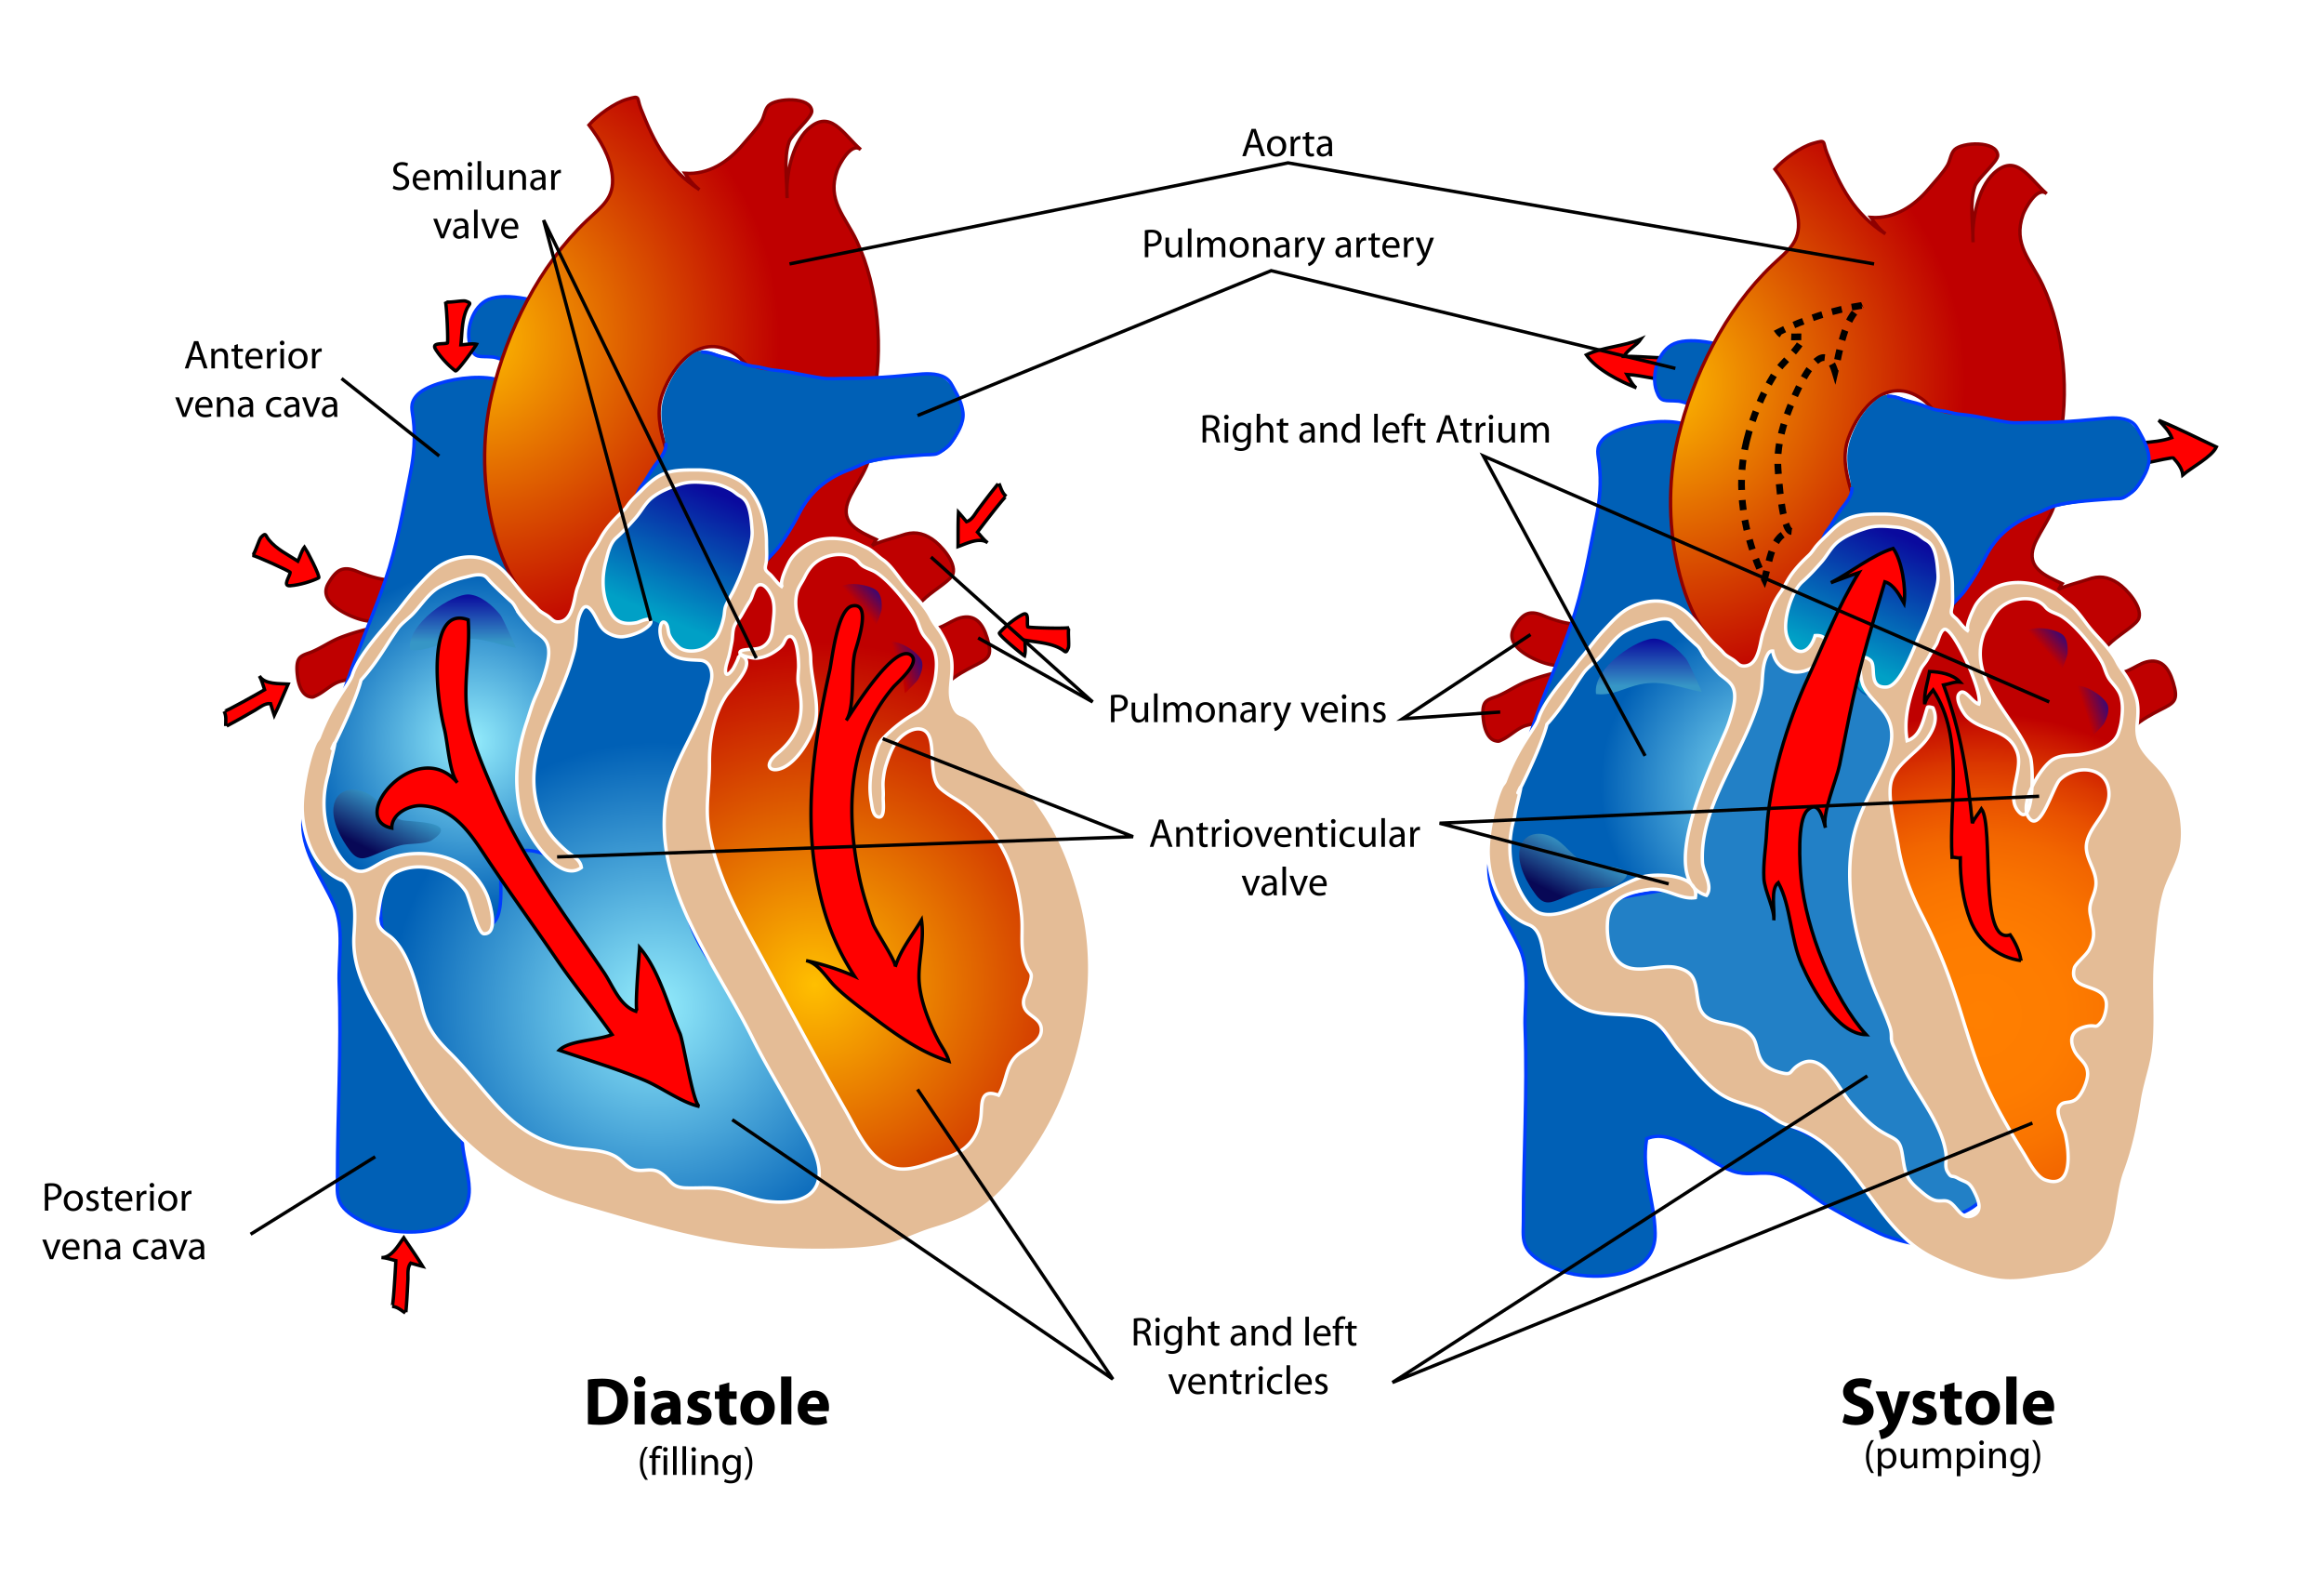 <svg xmlns="http://www.w3.org/2000/svg" width="689.965" height="467.977" viewBox="0 0 689.965 467.977" overflow="visible" xml:space="preserve"><path fill="#FFF" d="M0 0h689.965v467.977H0z"/><path fill="red" stroke="#000" d="M626.095 132.54c5.959-1.439 13.195-.646 18.672-2.622-.754-1.946-2.471-3.686-3.863-5.156 5.842 2.376 11.58 5.326 17.123 7.907-1.469 3.007-7.143 5.895-9.98 8.304-.205-1.861-1.4-3.531-2.803-5.033-.434-.465-17.313 3.768-19.588 3.732 1.153-2.163 1.768-6.33-.894-7.799m-126.215-18.768c-5.183.069-10.44-1.663-15.542-1.971.508.878 1.843 3.591 2.854 3.987-4.887-1.918-11.863-5.396-14.895-9.781 4.818-2.408 11.048-2.447 16.229-4.717-1.392 2.019-3.941 3.048-5.041 5.148 6.518-.078 12.444 1.01 19.041.068-2.436 1.745-5.125 4.514-2.646 7.266z"/><path fill="#BF0000" stroke="#8F0000" d="M485.476 191.331c.074-3.646-4.289-5.367-7.155-6.232-4.171-1.261-7.626.578-11.85.039-2.933-.373-5.786-1.373-8.509-2.492-4.191-1.721-6.146-.289-8.445 3.714-2.696 4.698 3.424 8.214 7.254 9.778 2.424.989 4.381 1.447 7.002 1.445 1.473 0 2.998.143 4.445-.17 1.436-.311 2.771-1.394 4.244-1.297-2.346 2.857-5.892 2.444-9.164 3.197-3.35.77-6.674 1.69-9.889 2.91-3.149 1.195-5.785 3.143-8.867 4.416-1.128.465-2.835.825-3.611 1.887-.979 1.34-.68 4.02-.477 5.564.272 2.074 1.193 5.26 3.568 5.803.992.228 1.006.111 1.936-.32 2.568-1.189 4.605-3.584 7.371-4.29a96.895 96.895 0 0 1 8.217-1.724c3.807-.613 9.096 1.236 11.717-1.998 2.59-3.197 5.211-7.172 7.332-10.732 1.476-2.476 4.819-6.458 4.881-9.498z"/><path fill="#0060B6" stroke="#003CFF" d="M518.273 105.083c-5.104-2.643-15.795-5.333-21.123-3.123-4.832 2.006-7.045 9.273-5.352 14.096 1.256 3.578 2.439 2.674 6.448 3.002 2.413.197 7.609 2.928 9.649 2.426 3.395-.834 9.27-12.155 9.877-15.9"/><path fill="#2280C6" stroke="#003CFF" d="M577.646 361.591c5.375-1.213 10.656-3.885 13.121-9.062 8.445-17.728-12.1-34.536-21.668-46.006-7.166-8.588-12.798-16.861-14.244-28.218-1.389-10.917-.029-22.202 2.418-32.873.721-3.145 10.678-34.913 6.574-35.935-.598-4.175 4.025-9.45 5.439-13.415 1.432-4.01 3.834-7.491 5.375-11.5 3.021-7.861 3.814-17.018-.764-24.123-5.492-8.518-20.364-6.236-28.039-1.851-13.191 7.538-16.93 20.423-21.71 33.56-3.216 8.838-6.022 17.817-8.72 26.825-2.034 6.787-5.139 11.668-7.627 17.904-2.703 6.772-.729 23.837-9.702 26.306-9.546 2.624-19.175 1.969-27.688 7.877-7.409 5.143-6.023 14.896-3.75 22.988 1.451 5.166 3.729 9.223 7.054 13.609 8.354 11.02 17.063 23.287 28.458 31.402 7.559 5.385 16.553 5.328 24.996 8.09 4.743 1.551 9.311 4.428 13.941 6.391 4.67 1.979 8.159 5.119 12.691 6.975 3.776 1.547 6.207 3.213 10.455 3.092 4.374-.122 9.144-1.077 13.39-2.036z"/><linearGradient id="a" gradientUnits="userSpaceOnUse" x1="546.06" y1="195.195" x2="562.06" y2="158.194"><stop offset="0" stop-color="#00a0c6"/><stop offset="1" stop-color="#0a0a9e"/></linearGradient><path fill="url(#a)" stroke="#0060B6" stroke-width=".5" d="M544.189 162.694c-.115.118-.229.236-.342.357-4.41 4.666-11.572 8.621-12.697 15.535-.874 5.375-2.24 16.574 3.734 19.898 3.992 2.221 7.568-1.588 10.862-.9 5.383 1.123 3.984 8.438 10.054 8.996 12.742 1.173 14.375-20.236 17.834-28.207 1.949-4.491 4.426-10.707 2.012-15.705-2.283-4.723-9.432-6.932-14.273-7.086-7.053-.224-12.558 2.37-17.184 7.112z"/><radialGradient id="b" cx="527.651" cy="233.083" r="52.498" gradientUnits="userSpaceOnUse"><stop offset="0" stop-color="#95edfc"/><stop offset="1" stop-color="#0060b6"/></radialGradient><path fill="url(#b)" stroke="#003CFF" d="M450.775 232.119c-.841 5.065-.978 11.787-3.93 16.11-2.43 3.561-4.881 4.689-4.861 9.648.031 8.576 5.919 16.205 9.289 23.717 3.069 6.844 1.232 15.979 1.512 23.48.709 19.145-.529 38.406-.512 57.566.002 2.746-.381 5.211.84 7.543 2.18 4.166 10 7.281 14.236 8.045 9.715 1.75 24.32-.076 24.047-12.249-.234-10.309-4.193-17.797-2.518-27.991 8.627-3.731 18.673 8.221 27.102 10.064 3.493.764 7.383-.331 10.832.452 5.661 1.285 10.777 6.568 15.754 9.401 4.949 2.817 10.371 5.776 15.517 8.209 3.417 1.615 14.394 5.039 18.153 2.32 6.441-4.657-9.756-12.735-12.987-14.771-10.07-6.345-18.982-13.931-30.005-18.665-9.906-4.256-17.859-9.392-25.859-16.492-4.418-3.921-14.055-10.486-15.39-16.517-9.63-2.091-22.764-5.771-29.808-13.019-11.305-11.633 15.412-23.438 24.547-25.246 3.132-.62 13.104-.154 15.23-2.473 2.898-3.16 1.888-13.515 3.286-17.868 4.4-13.697 18.479-32.264 6.634-45.805-4.623-5.283-5.991-8.526-7.098-15-1.109-6.486-3.221-12.91-3.988-19.472-.594-5.069-.898-10.47-.552-15.647.188-2.805 1.001-5.703 1.663-8.49.564-2.379 2.404-6.168 2.484-8.389.313-8.792-24.004-5.572-28.646-.023-2.079 2.484-1.283 4.197-.964 6.988.645 5.621.221 10.629-.889 16.186-2.172 10.891-3.903 21.396-7.511 31.864-5.248 15.241-12.966 30.593-15.608 46.524z"/><linearGradient id="c" gradientUnits="userSpaceOnUse" x1="489.497" y1="203.583" x2="489.497" y2="189.584"><stop offset="0" stop-color="#3696c6"/><stop offset="1" stop-color="#0a0a9e"/></linearGradient><path fill="url(#c)" d="M486.765 203.162c6.811-1.476 11.983.958 18.443 2.231.195.039-3.882-8.94-4.592-9.805-2.34-2.848-5.775-5.747-9.189-6.031-5.017-.418-18.754 8.777-17.579 16.431 4.561.661 8.596-1.889 12.917-2.826z"/><linearGradient id="d" gradientUnits="userSpaceOnUse" x1="469.17" y1="251.532" x2="462.171" y2="265.532"><stop offset="0" stop-color="#3696c6"/><stop offset="1" stop-color="#080856"/></linearGradient><path fill="url(#d)" d="M467.36 253.897c-1.785-1.631-3.468-3.568-5.233-4.742-4.283-2.848-10.25-2.303-11.005 3.414-.579 4.391 2.264 9.518 4.78 12.907 2.518 3.393 4.455 2.569 7.894 1.106 2.557-1.087 4.691-1.977 7.478-2.637 2.277-.539 7.171-.25 8.998-1.438 9.045-5.886-7.066-5.362-8.996-6.023-1.397-.477-2.681-1.458-3.916-2.587z"/><radialGradient id="e" cx="587.785" cy="301.421" r="89.836" gradientUnits="userSpaceOnUse"><stop offset="0" stop-color="#ff7f00"/><stop offset=".278" stop-color="#fe7c00"/><stop offset=".449" stop-color="#f97400"/><stop offset=".591" stop-color="#f26600"/><stop offset=".717" stop-color="#e85100"/><stop offset=".832" stop-color="#da3700"/><stop offset=".938" stop-color="#ca1600"/><stop offset="1" stop-color="#bf0000"/></radialGradient><path fill="url(#e)" stroke="#8F0000" d="M564.386 216.597c3.068-13.209 6.633-27.138 15.85-37.514 5.219-5.875 6.984-10.477 9.676-17.889 1.914-5.275 4.848-8.828 9.35-12.25 2.244-1.706 9.779-7.973 10.934-3.758 1.467 5.352-4.686 12.068-6.379 16.92-2.236 6.402 3.246 8.719 8.381 11.104-.498.587-.574 1.311-1.248 1.896 1.098-.952 7.145-2.484 8.875-3.113 3.297-1.198 5.943-.885 8.949 1.092 2.586 1.699 7.189 6.854 6.266 10.295-.982 3.662-17.602 9.916-8.641 15.605 3.807 2.416 7.377-1.642 10.887-2.525 4.207-1.059 6.5 1.49 7.875 5.999 1.695 5.563.41 6.093-3.768 8.224-5 2.552-12.633 6.719-11.799 13.285 1.054 8.294 7.805 13.44 10.416 20.935 2.543 7.306-.129 14.567-.742 21.878-.34 4.055-1.037 7.951-1.547 11.977-.477 3.752.809 7.512.307 11.197-.453 3.31-1.832 6.673-2.33 10.089-1.359 9.328-2.169 18.744-2.033 28.176.147 10.203-2.569 23.064-12.586 28.316-21.512 11.279-34.168-35.914-39.904-48.576-3.52-7.765-7.635-15.015-10.875-22.938-2.014-4.923-4.373-9.793-5.563-14.994-1.814-7.922-3.931-15.975-4.689-24.088-.879-9.38 2.225-20.252 4.338-29.343z"/><linearGradient id="f" gradientUnits="userSpaceOnUse" x1="510.256" y1="38.504" x2="510.723" y2="28.981" gradientTransform="rotate(45.3 373.684 231.764)"><stop offset="0" stop-color="#bf0000"/><stop offset="1" stop-color="#0a0a9e"/></linearGradient><path fill="url(#f)" d="M606.078 191.896c2.982 1.941 3.957 4.694 5.816 7.496.057.086 1.852-4.621 1.91-5.188.191-1.874.01-4.162-1.113-5.504-1.65-1.97-9.924-3.653-12.279-.478 1.398 1.892 3.773 2.441 5.666 3.674z"/><linearGradient id="g" gradientUnits="userSpaceOnUse" x1="444.678" y1="7.557" x2="445.145" y2="-1.967" gradientTransform="rotate(69.066 384.029 235.928)"><stop offset="0" stop-color="#bf0000"/><stop offset="1" stop-color="#0a0a9e"/></linearGradient><path fill="url(#g)" d="M618.451 209.64c1.947 2.979 1.73 5.891 2.303 9.205.016.1 3.557-3.482 3.838-3.979.932-1.638 1.688-3.805 1.201-5.486-.717-2.469-7.609-7.344-11.047-5.387.517 2.297 2.47 3.756 3.705 5.647z"/><radialGradient id="h" cx="491.772" cy="113.584" r="91.783" gradientUnits="userSpaceOnUse"><stop offset="0" stop-color="#ffbf00"/><stop offset="1" stop-color="#bf0000"/></radialGradient><path fill="url(#h)" stroke="#8F0000" d="M543.247 157.581c-7.493 9.971-16.726 19.688-18.355 32.501-.595 4.681-.787 10.196-6.796 8.19-3.605-1.203-8.033-5.301-10.38-8.262-4.415-5.572-7.188-12.322-8.976-19.154-3.419-13.066-3.754-27.615-.604-40.775 4.501-18.801 13.985-38.014 28.14-51.498 4.492-4.279 8.285-6.619 7.605-13.361-.564-5.599-3.602-10.567-6.941-15.017 2.539-2.904 7.633-6.6 11.379-7.669 4.025-1.149 2.699-.601 4.045 2.841 3.906 9.994 8.123 18.097 17.396 24.03-1.821-1.363-3.153-3.13-4.333-4.871 7.074.492 12.904-3.414 17.236-8.563 1.734-2.063 4.146-4.568 5.51-6.889.836-1.424.957-3.482 2.066-4.623 2.256-2.322 12.58-2.781 12.859 1.611.119 1.861-5.988 6.883-6.76 9.174-1.65 4.903-.57 11.515-.563 16.653-.461-6.37 1.387-16.011 6.137-20.437 6.699-6.244 10.428 1.393 15.732 6.055-2.816-2.475-6.479 4.577-7.02 6.12-3.143 8.979 2.34 13.573 5.807 20.967 6.572 14.018 7.982 32.439 4.809 47.45.436-2.056-8.234.153-9 .245-3.418.411-7.66-.656-10.938-1.617-4.035-1.184-9.166-1.935-12.662-4.279-3.184-2.135-4.914-5.803-8.072-8.008-10.049-7.02-18.507 2.441-21.821 11.674-1.851 5.156-.698 10.219.65 15.001.825 2.928 1.402 2.44-.25 5.415-1.399 2.52-4.122 4.731-5.9 7.096z"/><path fill="#0060B6" d="M549.058 131.29c.518-1.881 1.322-3.756 2.377-5.746.949-1.793 2.074-3.466 3.509-4.908 1.283-1.289 2.964-3.055 4.829-3.391 2.166-.389 5.387.916 7.439 1.608 4.516 1.522 8.742 4.335 13.672 4.22 4.383-.102 8.695 1.164 13 1.871 5.982.982 12.279.896 18.35.527 4.176-.254 8.285-1.167 12.473-1.32 2.012-.074 4.066-.014 6.027.488 1.672.428 3.232 2.215 4.32 3.587 4.451 5.618 3.332 14.735-2.783 18.87-2.877 1.943-5.371 1.207-8.674 1.449-5.156.378-11.18 1.371-16.213 2.637-8.938 2.246-14.271 6.904-18.127 14.775-2.883 5.891-7.34 12.011-11.883 16.623-.828-9.308 2.26-22.422-9.215-26.358-4.717-1.618-10.066-.64-14.824.28-4.447.858-9.384 1.819-12.83 4.992.322-3.771 4.699-7.826 6.822-10.898 2.28-3.299 2.717-4.779 1.84-8.662-.81-3.587-1.1-7.048-.109-10.644z"/><path fill="none" stroke="#003CFF" d="M577.439 183.083c.746-2.904 4.324-5.482 6.008-7.874 2.252-3.197 4.174-6.292 5.951-9.792 3.34-6.57 8.395-10.563 15.209-13.037 1.936-.703 3.611-1.752 5.625-2.305 2.045-.563 4.115-.879 6.207-1.113 3.609-.402 7.225-.652 10.838-.915 1.605-.116 2.494.167 3.836-.716 1.201-.791 2.445-1.571 3.289-2.769 1.791-2.538 3.984-5.877 3.568-9.118-.316-2.467-1.313-4.549-2.518-6.68-.762-1.344-1.266-2.67-2.672-3.519-2.639-1.595-6.234-1.231-9.162-.954-4.221.399-8.455.787-12.684.967-2.363.101-4.744.193-7.113.163-2.58-.033-5.334.278-7.895-.122-3.137-.49-6.242-1.139-9.357-1.717-1.756-.324-3.529-.492-5.303-.707-1.648-.2-3.223-.818-4.863-.967-2.9-.262-4.867-1.505-7.59-2.284-1.41-.403-2.871-.63-4.234-1.166-1.508-.592-2.568-.86-4.307-.876m-19.749 43.501c.822-1.27 1.037-2.463 1.987-3.676 1.505-1.92 2.507-4.129 3.949-6.086 1.385-1.878 3.618-4.191 3.313-6.738"/><path fill="#E4BC96" stroke="#FFF" d="M559.125 152.583c4.223 0 8.584.891 12.279 2.996 2.299 1.311 3.926 3.523 5.201 5.789 2.145 3.804 3.055 8.617 3.049 12.943-.002 1.833.141 3.674-.053 5.502-.074.689-.449 1.588-.229 2.263.219.671 1.152 1.263 1.615 1.755 1.08 1.148 2.152 2.816 3.547 3.58-1.502-.822 1.311-6.485 1.824-7.465 1.178-2.253 3.846-4.508 6.092-5.604 3.357-1.635 7.23-1.707 10.795-1.04 2.285.429 4.072 1.411 6.158 2.381 1.797.835 3.113 2.379 4.713 3.48 2.676 1.845 4.617 5.189 6.703 7.651 2.605 3.074 5.811 5.919 7.625 9.577.875 1.767 2.164 3.195 3.186 4.907a26.894 26.894 0 0 1 2.551 5.676c.75 2.381.58 5.154.342 7.617-.772 7.984 4.025 9.918 8.207 15.396 4.439 5.813 6.518 16.54 4.422 23.57-1.141 3.828-3.285 7.25-4.434 11.045-1.75 5.783-2.045 13.081-2.633 19.097-.893 9.157.309 18.247-.641 27.269-.568 5.387-2.609 10.488-3.438 15.932-1.082 7.118-2.57 14.201-5.094 20.962-2.93 7.845-1.493 18.556-8.016 24.771-3.137 2.99-6.393 5.121-10.697 5.594-5.938.652-11.961 2.452-17.963 1.822-6.914-.726-14.223-3.766-20.413-6.797-18.179-8.901-22.438-33.506-42.679-39.161-3.996-1.116-5.604-3.629-9.254-5.023-4.223-1.614-7.865-2.039-11.748-4.839-4.568-3.294-8.129-8.268-11.766-12.499-2.576-2.996-4.363-7.181-8.076-8.898-5.074-2.348-12.044-1.123-17.522-2.604-6.038-1.633-10.845-6.753-13.358-12.328-1.764-3.915-.836-11.634-5.545-13.401-11.104-4.17-11.95-18.92-12.001-20.119-.478-6.422 2.164-17.465 4.012-20.975.271-.516.812-1.027.997-1.566 4.014-10.631 8.531-15.025 9.797-18.287 1.842-6.219 10.055-14.679 11.314-16.466.803-1.14 1.678-2.04 2.536-3.128 1.8-2.279 3.698-4.811 5.669-6.906 2.325-2.475 4.63-5.152 7.697-6.719 2.757-1.408 6.141-2.203 9.283-1.85 2.803.316 5.67 1.641 7.744 3.5 2.78 2.492 4.79 5.691 7.342 8.397 1.104 1.171 2.345 2.142 3.373 3.345 1 1.171 2.455 1.635 3.595 2.616.867.747 1.329 1.339 2.509 1.338 3.23-.001 4.229-3.63 4.816-6.181.344-1.486.559-3.008 1.13-4.406.749-1.833 1.269-3.777 1.931-5.645a22.246 22.246 0 0 1 2.926-5.549c1.064-1.454 1.786-3.123 2.789-4.648 1.584-2.406 3.59-4.475 5.687-6.436.966-.902 1.541-1.989 2.412-2.989.997-1.146 2.132-2.163 3.207-3.233 1.769-1.76 3.508-3.412 5.741-4.518 1.457-.722 3.063-1.096 4.715-1.289 2.002-.232 4.071-.201 6.029-.202zm-52.883 42.635c-.868-1.197-1.34-2.71-2.47-3.662-.967-.813-5.174-4.762-6.229-5.935-.854-.95-1.22-1.706-2.633-1.886-1.595-.203-3.191.34-4.723.703a30.72 30.72 0 0 0-7.523 2.843c-3.271 1.765-5.475 5.404-8.014 8.054-1.502 1.566-3.352 2.74-4.607 4.541-1 1.432-1.965 2.863-2.901 4.353-2.36 3.752-4.864 7.458-7.868 10.729-1.872 7.631-10.935 25.189-8.088 19.107 1.161-2.479-1.244 5.686-1.512 8.364-4.15 13.525 1.9 24.27 5.615 27.513 7.092 6.191 25.351-8.525 33.494-9.921 4.021-.689 15.818-.398 14.55 6.417-4.682.69-8.681-3.144-13.899-2.417-6.409.892-11.707 2.644-12.182 9.67-.342 5.055.761 11.918 6.368 13.552 4.337 1.264 9.772-1.068 14.196-.047 6.205 1.433 5.395 5.25 6.441 10.545 1.654 8.371 11.297 3.821 16.031 9.992 1.517 1.979 1.184 5.167 2.969 7.497 1.256 1.64 3.012 2.446 4.9 2.981 4.205 1.192 2.824-.127 5.692-2.03 7.282-4.831 11.476 6.569 15.919 11.524 2.872 3.205 5.533 6.347 9.396 8.535 3.811 2.159 4.867 1.899 5.602 6.344.742 4.492.728 6.9 4.502 10.133 1.386 1.188 3.328 3.001 5.119 3.522 1.811.526 2.941-.244 4.367.545 2.326 1.288 3.617 5.61 7.063 3.958 2.93-1.404 1.521-4.633.309-7.049-1.596-3.174-2.414-2.603-4.869-3.986-1.931-1.088-1.822.209-3.111-2.006-.858-1.474-.192-3.378-.381-5.009-.988-8.543-7.85-16.771-11.738-24.144-1.145-2.168-2.111-4.373-3.139-6.6-.537-1.166-1.373-2.486-1.365-3.811.007-1.337-.063-2.207-.529-3.553-1.416-4.1-3.41-8.073-4.959-12.133-4.982-13.051-8.464-28.289-6.137-42.277 1.105-6.645 4.304-12.649 7.261-18.617 2.533-5.109 5.854-11.2 3.852-17.103-1.444-4.257-5.761-6.767-7.758-10.733-.981-1.949-2.405-11.465 2.046-7.716 1.952 1.646-.961 8.335 4.816 7.915 4.323-.314 8.307-12.393 10.023-15.992 1.609-3.375 2.969-6.876 4.01-10.469.639-2.213 1.385-4.581 1.225-6.903-.166-2.416-.377-5.528-1.369-7.749-.5-1.119-1.182-1.885-2.23-2.482-1.002-.57-1.727-1.334-2.738-1.871-1.924-1.02-3.826-1.775-6.012-1.973-3.189-.289-6.1-.616-9.154.373-2.898.939-5.8 2.064-8.18 3.928-2.006 1.572-3.146 3.994-4.811 5.912-1.811 2.086-3.78 4.205-5.838 6.037-3.338 2.972-5.96 11.957-4.498 16.248 2.041 5.995 6.493 5.765 8.338-.324 5.578-.499 2.84 6.396.406 8.524-4.861 4.25-12.016 2.428-12.993-3.951-.745-.041-1.144.356-1.499 1.009-2.006 3.676-1.208 7.945-2.146 11.846-3.916 16.258-18.1 32.434-17.215 49.788.164 3.226 3.285 7.008 1.201 9.896-14.859-4.453.871-37.626 4.287-45.497.947-2.185 1.929-4.234 2.631-6.529.901-2.943 2.514-7.738.47-10.531-.837-1.145-2.167-2.016-3.321-2.928-.248-.192-3.296-3.461-4.46-5.064zm59.724 22.877c.057.583.135 1.169.234 1.757 4.113-1.283 4.83-6.415 6.014-9.86.135-.394 1.494.012 1.646.087 1.526 3.224.31 6.222-1.598 8.995-3.08 4.482-9.905 7.821-10.932 13.556-.862 4.82 1.412 13.443 2.23 18.491 1.156 7.146 3.705 14.022 7 20.447 4.99 9.728 8.366 18.565 11.607 29.025 2.264 7.302 4.455 14.664 7.581 21.648 2.991 6.683 7.116 13.73 11.017 20 1.428 2.296 3.744 7.03 6.474 7.989 8.558 3.007 6.948-9.171 5.913-13.534-.447-1.882-2.885-5.996-1.898-8.002 1.104-2.245 2.975-.901 5.023-2.369 1.721-1.233 3.505-5.285 3.512-7.521.012-3.534-2.742-4.295-4.033-7.169-1.655-3.68-.258-6.074 3.583-6.952 3.147-.719 2.604.901 4.534-1.417 1.016-1.221 1.714-4.325 1.426-5.946-1.037-5.845-11.354-2.851-9.457-10.025.339-1.278 3.614-3.828 4.436-5.488 2.076-4.204 1.212-5.858.34-10.221-.719-3.587 1.027-5.034 1.559-8.353.801-5.012-3.877-8.634-2.535-13.642 1.38-5.152 6.889-8.747 6.471-14.518-.561-7.734-9.775-8.204-14.519-3.696-2.124 2.018-5.892 16.401-9.358 11.176-2.813-4.239 3.66-15.081 7.346-17.196 2.648-1.52 5.709-.998 8.553-1.483 4.084-.697 9.502-2.323 10.854-6.539.412-1.281.715-2.384.875-3.723.281-2.348.432-4.468-.188-6.78-.527-1.967-1.994-3.375-3.199-4.938-1.336-1.733-1.512-3.666-2.557-5.511-2.371-4.176-7.611-10.717-11.678-13.344-1.711-1.104-3.713-1.277-4.971-2.832-1.061-1.311-2.551-2.068-4.197-2.357-3.17-.557-6.951.436-9.332 2.635-1.289 1.189-2.1 2.584-2.879 4.134-.615 1.226-1.529 2.429-1.978 3.728-4.841 13.992 9.761 24.597 13.882 36.194 1.078 3.035 1.032 22.591-3.86 15.853-3.202-4.408 1.866-11.952-.062-17.229-2.617-7.166-10.306-5.773-14.926-10.443-1.102-1.114-3.504-5.117-2.352-6.712 1.623-2.244 3.805 2.363 5.914 2.96 1.402-3.308-7.863-23.529-10.34-22.137-1.271.715-1.635 3.48-2.391 4.618-.943 1.417-1.74 2.915-2.607 4.39-.598 1.02-1.535 1.912-2.003 2.997-2.642 6.131-4.818 12.55-4.174 19.257z"/><path fill="red" stroke="#000" d="M536.762 201.17c4.929-10.706 8.935-21.124 15.095-31.207-2.502.821-5.5 1.984-8.285 2.989 5.982-3.076 12.146-8.145 18.473-10.172 2.588 3.434 3.888 11.971 3.246 16.304-1.275-2.241-2.9-5.573-5.697-6.4-3.465 11.599-7.008 23.396-9.598 35.31-1.375 6.325-2.568 12.688-3.85 19.033-.881 4.356-5.299 14.58-4.199 18.676-.805-2.996-2.007-8.43-5.365-5.207-3.105 2.979-2.245 16.36-1.869 20.232 1.471 15.144 9.426 35.49 19.344 46.389-8.662-.164-16.01-13.718-19.127-20.762-3.37-7.618-3.195-17.391-6.982-24.394-2.398 1.892-1.003 7.913-1.335 11.204.316-3.136-2.735-8.765-2.933-12.396-.25-4.6.58-9.181.811-13.782.743-14.843 6.049-32.302 12.271-45.817zm63.233 83.951c-6.778-.923-12.555-5.583-15.031-12.023-2.194-5.706-3.062-12.359-2.969-18.457-.723.094-1.734-.252-2.465-.204-.95-16.335 3.859-35.201-5.602-49.646-1.109 1.313-2.149 2.578-2.513 4.212-.258-3.363.915-6.496 1.445-9.693 2.99.112 6.911.736 9.049 3.132-1.781-.165-3.2.587-4.896.881 5.13 13.938 7.102 26.385 8.549 41.014.627-1.528 1.866-2.849 2.717-4.261 3.796 5.233-.942 40.582 8.518 37.394 1.492 2.164 2.851 5.003 3.198 7.651z"/><path fill="none" stroke="#000" stroke-width="2" stroke-dasharray="3" d="M518.583 130.704c1.727-6.864 4.433-13.482 8.197-19.564 2.244-3.623 7.611-7.534 8.561-11.15-2.474-.101-5.758.529-7.225-1.449 7.305-3.748 16.863-6.747 24.576-7.88-5.349 4.018-6.463 13.393-7.912 19.644-2.881-9.584-8.27-.307-10.521 4.223-3.751 7.544-7.016 16.35-6.377 24.781.153 2.022 1.168 18.664 4.105 18.467-6.15.432-6.701 9.72-8.171 14.104-6.108-12.576-8.693-27.426-5.233-41.176z"/><path fill="red" stroke="#000" d="M86.143 173.854c-2.35.163-.181-2.594.017-3.964.042-.291-10.312-5.026-11.279-5.053.687.019 1.977-4.78 2.665-5.432 1.534-1.451 1.074-.629 2.318.879 2.274 2.759 5.629 4.356 8.571 6.274.674-1.339 1.011-2.99 1.981-4.204.462.599 4.796 8.865 4.185 9.172-2.041 1.026-5.662 2.134-8.458 2.328zm-19.137 41.634c-.006-1.476.267-3.053-.496-4.368.201.346 11.107-5.844 12.038-6.397-.439-1.269-.816-2.861-1.538-4.104 1.512 2.604 6.037 2.24 8.538 2.412-1.355 3.074-2.665 6.329-4.123 9.316-.38-1.111-.743-2.342-1.095-3.502-1.728-.188-3.195 1.138-4.639 1.971-2.773 1.599-5.609 3.227-8.394 4.673"/><path fill="#BF0000" stroke="#8F0000" d="M133.387 178.231c.075-3.646-4.289-5.367-7.155-6.232-4.171-1.261-7.626.578-11.85.039-2.932-.373-5.786-1.373-8.509-2.492-4.19-1.721-6.146-.289-8.444 3.714-2.697 4.698 3.424 8.214 7.254 9.778 2.423.989 4.38 1.447 7.002 1.445 1.472 0 2.998.143 4.444-.17 1.437-.311 2.771-1.394 4.245-1.297-2.347 2.857-5.892 2.444-9.165 3.197-3.349.77-6.674 1.69-9.889 2.91-3.149 1.195-5.785 3.143-8.867 4.416-1.127.465-2.834.825-3.611 1.887-.979 1.34-.679 4.02-.477 5.564.272 2.074 1.194 5.26 3.568 5.803.993.228 1.006.111 1.937-.32 2.568-1.189 4.604-3.584 7.37-4.29a96.895 96.895 0 0 1 8.217-1.724c3.807-.613 9.096 1.236 11.717-1.998 2.59-3.197 5.211-7.172 7.333-10.732 1.475-2.476 4.818-6.458 4.88-9.498z"/><path fill="#0060B6" stroke="#003CFF" d="M166.184 91.983c-5.104-2.643-15.794-5.333-21.123-3.123-4.832 2.006-7.044 9.273-5.351 14.096 1.256 3.578 2.439 2.674 6.448 3.002 2.413.197 7.609 2.928 9.649 2.426 3.395-.834 9.27-12.155 9.877-15.9"/><radialGradient id="i" cx="194.55" cy="298.982" r="78.676" gradientUnits="userSpaceOnUse"><stop offset="0" stop-color="#95edfc"/><stop offset="1" stop-color="#0060b6"/></radialGradient><path fill="url(#i)" stroke="#003CFF" d="M226.513 362.237c5.383.649 10.669.055 15.163-3.961 9.803-8.762.97-22.592-2.21-32.276-4.24-12.909-13.904-22.326-22.456-32.576-7.165-8.588-12.797-16.861-14.243-28.218-1.39-10.917-.03-22.202 2.417-32.873.721-3.145 10.679-34.913 6.574-35.935-.598-4.175 4.025-9.45 5.44-13.415 1.431-4.01 3.833-7.491 5.374-11.5 3.022-7.861 3.815-17.018-.764-24.123-5.491-8.518-20.364-6.236-28.038-1.851-13.192 7.538-16.931 20.423-21.71 33.56-5.902 16.22-10.497 33.094-15.39 49.414-1.898 6.33-1.104 11.889-4.383 18.162-2.248 4.3-4.898 9.514-10.052 10.701-5.409 1.246-12.02-2.649-17.71-2.789-4.663-.114-9.417 3.254-10.739 7.902-1.567 5.508-.735 13.09.787 18.51 1.256 4.473 2.969 7.91 5.008 12.018 1.645 3.311 3.155 7.041 4.123 10.619 2.32 8.578 5.766 15.633 10.94 22.988 12.263 17.436 30.818 26.818 51.633 28.023 10.031.58 19.365 2.693 28.988 5.159 3.636.933 7.465 2.004 11.248 2.461z"/><linearGradient id="j" gradientUnits="userSpaceOnUse" x1="193.971" y1="182.095" x2="209.971" y2="145.095"><stop offset="0" stop-color="#00a0c6"/><stop offset="1" stop-color="#0a0a9e"/></linearGradient><path fill="url(#j)" stroke="#0060B6" stroke-width=".5" d="M192.1 149.595c-.115.118-.229.236-.342.357-4.41 4.666-11.572 8.621-12.697 15.535-.874 5.375-2.24 16.574 3.734 19.898 3.993 2.221 7.569-1.588 10.863-.9 5.383 1.123 3.984 8.438 10.053 8.996 12.743 1.173 14.375-20.236 17.834-28.207 1.949-4.491 4.427-10.707 2.012-15.705-2.283-4.723-9.432-6.932-14.273-7.086-7.054-.224-12.558 2.37-17.184 7.112z"/><radialGradient id="k" cx="139.838" cy="219.984" r="50.634" gradientUnits="userSpaceOnUse"><stop offset="0" stop-color="#95edfc"/><stop offset="1" stop-color="#0060b6"/></radialGradient><path fill="url(#k)" stroke="#003CFF" d="M98.686 219.02c-.84 5.065-.977 11.787-3.929 16.11-2.43 3.561-4.88 4.689-4.862 9.648.032 8.576 5.919 16.205 9.289 23.717 3.07 6.844 1.233 15.979 1.512 23.48.709 19.145-.528 38.406-.512 57.566.002 2.746-.381 5.211.84 7.543 2.181 4.166 10.001 7.281 14.237 8.045 9.714 1.75 24.32-.076 24.046-12.248-.099-4.385-1.608-8.971-2.012-13.372-.102-1.106-1.445-15.568 1.338-15.307-6.849-.644-13.196-11.659-15.878-16.933-4.313-8.477-4.672-17.456-10.18-25.438-5.364-7.773-4.059-16.168 3.134-22.273 5.095-4.323 12.053-4.535 18.097-2.156 5.897 2.322 7.588 7.373 9.37 13.092.75 2.408.336 5.461 3 3.621 2.911-2.01 2.509-9.031 2.502-12.096-.011-4.777 1.096-8.843 6.502-9.537 4.488-.576 8.998 2.607 13.858 2.158-2.648.245-7.706-5.48-9.077-7.352-2.566-3.5-3.466-8.099-4.302-12.295-3.358-16.856 17.928-34.744 4.135-50.514-4.622-5.283-5.991-8.526-7.097-15-1.109-6.486-3.221-12.91-3.988-19.472-.593-5.069-.899-10.47-.552-15.647.188-2.805 1.001-5.703 1.663-8.49.565-2.379 2.405-6.168 2.484-8.389.313-8.792-24.003-5.572-28.645-.023-2.079 2.484-1.283 4.197-.963 6.988.644 5.621.22 10.629-.889 16.186-2.172 10.891-3.903 21.396-7.511 31.864-5.25 15.24-12.967 30.593-15.61 46.524z"/><linearGradient id="l" gradientUnits="userSpaceOnUse" x1="137.407" y1="190.484" x2="137.407" y2="176.484"><stop offset="0" stop-color="#3696c6"/><stop offset="1" stop-color="#0a0a9e"/></linearGradient><path fill="url(#l)" d="M134.677 190.063c6.81-1.476 11.983.958 18.443 2.231.196.039-3.882-8.94-4.591-9.805-2.341-2.848-5.776-5.747-9.19-6.031-5.016-.418-18.754 8.777-17.579 16.431 4.56.661 8.595-1.89 12.917-2.826z"/><linearGradient id="m" gradientUnits="userSpaceOnUse" x1="117.081" y1="238.432" x2="110.081" y2="252.432"><stop offset="0" stop-color="#3696c6"/><stop offset="1" stop-color="#080856"/></linearGradient><path fill="url(#m)" d="M115.271 240.798c-1.785-1.631-3.467-3.568-5.233-4.742-4.284-2.848-10.251-2.303-11.005 3.414-.58 4.391 2.264 9.518 4.78 12.907 2.518 3.393 4.456 2.569 7.894 1.106 2.557-1.087 4.691-1.977 7.477-2.637 2.277-.539 7.171-.25 8.998-1.438 9.046-5.886-7.065-5.362-8.996-6.023-1.395-.478-2.68-1.458-3.915-2.587z"/><radialGradient id="n" cx="241.95" cy="292.269" r="101.62" gradientUnits="userSpaceOnUse"><stop offset="0" stop-color="#ffbf00"/><stop offset="1" stop-color="#bf0000"/></radialGradient><path fill="url(#n)" stroke="#8F0000" d="M212.297 203.497c3.069-13.209 6.634-27.138 15.85-37.514 5.219-5.875 6.985-10.477 9.676-17.889 1.915-5.275 4.849-8.828 9.35-12.25 2.245-1.706 9.78-7.973 10.935-3.758 1.466 5.352-4.686 12.068-6.38 16.92-2.236 6.402 3.247 8.719 8.382 11.104-.498.587-.574 1.311-1.249 1.896 1.099-.952 7.146-2.484 8.876-3.113 3.297-1.198 5.942-.885 8.949 1.092 2.586 1.699 7.188 6.854 6.266 10.295-.983 3.662-17.602 9.916-8.642 15.605 3.807 2.416 7.377-1.642 10.887-2.525 4.207-1.059 6.501 1.49 7.875 5.999 1.696 5.563.41 6.093-3.768 8.224-5 2.552-12.632 6.719-11.798 13.285.698 5.499 4.993 10.522 6.694 15.551 1.808 5.344 5.263 9.119 8.941 13.299 5.909 6.714 12.551 11.915 15.659 20.586 5.667 15.811 5.28 32.551 1.293 48.773-3.763 15.311-15.752 29.787-28.914 38.148-13.48 8.563-21.771-1.184-31.192-10.182-11.038-10.542-14.792-28.697-20.903-42.185-3.519-7.765-7.635-15.015-10.875-22.938-2.013-4.923-4.372-9.793-5.563-14.994-1.814-7.922-3.93-15.975-4.688-24.088-.877-9.378 2.227-20.249 4.339-29.341z"/><linearGradient id="o" gradientUnits="userSpaceOnUse" x1="253.287" y1="279.553" x2="253.754" y2="270.03" gradientTransform="rotate(45.3 373.684 231.764)"><stop offset="0" stop-color="#bf0000"/><stop offset="1" stop-color="#0a0a9e"/></linearGradient><path fill="url(#o)" d="M253.988 178.796c2.983 1.941 3.958 4.694 5.817 7.496.056.086 1.851-4.621 1.909-5.188.192-1.874.011-4.162-1.113-5.504-1.649-1.97-9.924-3.653-12.279-.478 1.399 1.893 3.774 2.441 5.666 3.674z"/><linearGradient id="p" gradientUnits="userSpaceOnUse" x1="306.645" y1="331.721" x2="307.112" y2="322.198" gradientTransform="rotate(69.066 384.029 235.928)"><stop offset="0" stop-color="#bf0000"/><stop offset="1" stop-color="#0a0a9e"/></linearGradient><path fill="url(#p)" d="M266.362 196.54c1.947 2.979 1.729 5.891 2.302 9.205.017.1 3.557-3.482 3.839-3.979.932-1.638 1.688-3.805 1.2-5.486-.716-2.469-7.609-7.344-11.046-5.387.517 2.297 2.47 3.756 3.705 5.647z"/><radialGradient id="q" cx="139.683" cy="100.484" r="91.783" gradientUnits="userSpaceOnUse"><stop offset="0" stop-color="#ffbf00"/><stop offset="1" stop-color="#bf0000"/></radialGradient><path fill="url(#q)" stroke="#8F0000" d="M191.158 144.481c-7.493 9.971-16.725 19.688-18.355 32.501-.595 4.681-.787 10.196-6.795 8.19-3.606-1.203-8.034-5.301-10.38-8.262-4.415-5.572-7.188-12.322-8.976-19.154-3.418-13.066-3.754-27.615-.604-40.775 4.5-18.801 13.985-38.014 28.139-51.498 4.492-4.279 8.286-6.619 7.606-13.36-.565-5.6-3.601-10.568-6.942-15.018 2.54-2.904 7.633-6.6 11.379-7.669 4.026-1.149 2.699-.601 4.044 2.841 3.907 9.994 8.123 18.096 17.396 24.03-1.822-1.364-3.153-3.13-4.333-4.871 7.074.491 12.904-3.415 17.236-8.563 1.734-2.063 4.146-4.568 5.51-6.889.836-1.424.957-3.482 2.066-4.623 2.256-2.322 12.581-2.781 12.86 1.611.118 1.861-5.988 6.883-6.76 9.174-1.65 4.902-.571 11.515-.563 16.653-.46-6.37 1.387-16.011 6.137-20.437 6.699-6.244 10.428 1.393 15.732 6.055-2.816-2.475-6.478 4.576-7.019 6.119-3.144 8.979 2.34 13.574 5.807 20.968 6.571 14.018 7.981 32.439 4.809 47.45.435-2.056-8.234.153-9 .245-3.418.411-7.661-.656-10.938-1.617-4.035-1.184-9.165-1.935-12.662-4.279-3.184-2.135-4.914-5.803-8.072-8.008-10.048-7.02-18.506 2.441-21.821 11.674-1.851 5.156-.698 10.219.65 15.001.826 2.928 1.402 2.44-.25 5.415-1.401 2.52-4.123 4.731-5.901 7.096z"/><path fill="#0060B6" d="M196.969 118.19c.519-1.881 1.322-3.756 2.377-5.746.949-1.793 2.074-3.466 3.509-4.908 1.283-1.289 2.964-3.055 4.829-3.391 2.166-.389 5.388.916 7.44 1.608 4.516 1.522 8.742 4.335 13.671 4.22 4.383-.102 8.695 1.164 13 1.871 5.982.982 12.28.896 18.351.527 4.176-.254 8.285-1.167 12.472-1.32 2.013-.074 4.067-.014 6.028.488 1.671.428 3.231 2.215 4.319 3.587 4.451 5.618 3.333 14.735-2.783 18.87-2.876 1.943-5.37 1.207-8.673 1.449-5.156.378-11.18 1.371-16.214 2.637-8.937 2.246-14.271 6.904-18.126 14.775-2.884 5.891-7.34 12.011-11.884 16.623-.828-9.308 2.26-22.422-9.214-26.358-4.718-1.618-10.067-.64-14.825.28-4.448.858-9.384 1.819-12.83 4.992.322-3.771 4.699-7.826 6.823-10.898 2.28-3.299 2.716-4.779 1.839-8.662-.809-3.587-1.1-7.048-.109-10.644z"/><path fill="none" stroke="#003CFF" d="M225.351 169.983c.745-2.904 4.323-5.482 6.008-7.874 2.252-3.197 4.173-6.292 5.951-9.792 3.339-6.57 8.394-10.563 15.208-13.037 1.937-.703 3.611-1.752 5.625-2.305 2.045-.563 4.116-.879 6.207-1.113 3.609-.402 7.225-.652 10.839-.915 1.604-.116 2.494.167 3.835-.716 1.202-.791 2.445-1.571 3.29-2.769 1.79-2.538 3.983-5.877 3.567-9.118-.316-2.467-1.312-4.549-2.518-6.68-.761-1.344-1.265-2.67-2.671-3.519-2.639-1.595-6.235-1.231-9.163-.954-4.22.399-8.454.787-12.684.967-2.363.101-4.744.193-7.112.163-2.581-.033-5.334.278-7.895-.122-3.137-.49-6.242-1.139-9.358-1.717-1.755-.324-3.529-.492-5.302-.707-1.649-.2-3.224-.818-4.864-.967-2.9-.262-4.866-1.505-7.59-2.284-1.409-.403-2.87-.63-4.234-1.166-1.507-.592-2.568-.86-4.307-.876m-19.749 43.501c.823-1.27 1.038-2.463 1.988-3.676 1.504-1.92 2.506-4.129 3.949-6.086 1.385-1.878 3.619-4.191 3.313-6.738"/><path fill="#E4BC96" stroke="#FFF" d="M207.035 139.483c4.223 0 8.584.891 12.28 2.996 2.299 1.311 3.925 3.523 5.201 5.789 2.144 3.804 3.055 8.617 3.049 12.943-.003 1.833.141 3.674-.054 5.502-.073.689-.448 1.588-.229 2.263.219.671 1.153 1.263 1.616 1.755 1.08 1.148 2.152 2.816 3.546 3.58-1.501-.822 1.312-6.485 1.824-7.465 1.178-2.253 3.846-4.508 6.092-5.604 3.357-1.635 7.231-1.707 10.795-1.04 2.286.429 4.072 1.411 6.159 2.381 1.796.835 3.113 2.379 4.712 3.48 2.677 1.845 4.617 5.189 6.703 7.651 2.605 3.074 5.812 5.919 7.625 9.577.876 1.767 2.165 3.195 3.187 4.907a26.89 26.89 0 0 1 2.55 5.676c.75 2.381.58 5.154.342 7.617-.223 2.304-.529 4.635.156 6.895.296.978.708 2.015 1.376 2.802.724.854 1.573.917 2.485 1.384 5.522 2.828 5.791 7.801 9.383 12.383 3.659 4.668 8.434 8.369 11.953 13.15 6.552 8.901 9.913 17.463 12.889 28.002 5.411 19.162 2.68 40.484-4.73 58.735-3.775 9.298-8.966 17.535-15.37 25.222-6.932 8.318-12.751 11.482-23.301 14.664-5.326 1.606-9.893 4.215-15.5 5.178-5.473.939-11.053 1.141-16.596 1.197-9.66.1-19.137-.357-28.637-1.9-15.695-2.551-30.51-7.265-45.765-11.598-16.557-4.703-31.358-15.105-41.622-28.988-4.953-6.699-8.83-14.23-12.99-21.412-5.419-9.354-11.755-18.129-11.077-29.508.15-2.518.333-5.032.194-7.561-.159-2.912-1.141-6.817-3.489-8.736-11.108-4.168-11.955-18.922-12.005-20.121-.478-6.422 2.164-17.465 4.012-20.975.271-.516.811-1.027.998-1.566 4.013-10.631 8.53-15.025 9.797-18.287 1.841-6.219 10.054-14.679 11.313-16.466.803-1.14 1.678-2.04 2.537-3.128 1.799-2.279 3.699-4.811 5.668-6.906 2.326-2.475 4.63-5.152 7.697-6.719 2.757-1.408 6.142-2.203 9.284-1.85 2.803.316 5.67 1.641 7.744 3.5 2.781 2.492 4.791 5.691 7.342 8.397 1.104 1.171 2.345 2.142 3.373 3.345 1 1.171 2.455 1.635 3.595 2.616.867.747 1.33 1.339 2.509 1.338 3.23-.001 4.228-3.63 4.816-6.181.343-1.486.558-3.008 1.129-4.406.749-1.833 1.269-3.777 1.93-5.645a22.28 22.28 0 0 1 2.926-5.549c1.064-1.454 1.786-3.123 2.79-4.648 1.584-2.406 3.589-4.475 5.686-6.436.965-.902 1.541-1.989 2.412-2.989.998-1.146 2.132-2.163 3.207-3.233 1.768-1.76 3.508-3.412 5.741-4.518 1.457-.722 3.063-1.096 4.715-1.289 2.001-.231 4.071-.2 6.027-.201zm-52.882 42.635c-.869-1.197-1.34-2.71-2.47-3.662-.967-.813-5.174-4.762-6.229-5.935-.854-.95-1.22-1.706-2.633-1.886-1.595-.203-3.191.34-4.723.703a30.72 30.72 0 0 0-7.523 2.843c-3.271 1.765-5.476 5.404-8.014 8.054-1.502 1.566-3.352 2.74-4.607 4.541-1 1.432-1.964 2.863-2.901 4.353-2.36 3.752-4.864 7.458-7.869 10.729-1.872 7.631-10.934 25.189-8.087 19.107 1.161-2.479-1.245 5.686-1.512 8.364-4.151 13.528 1.904 24.274 5.618 27.515 4.356 3.799 6.809.652 10.98-1.365 6.721-3.25 16.719-2.746 23.022 1.273 3.173 2.023 5.891 5.477 7.35 8.922.859 2.029 3.682 11.647-.878 11.48-2.007-.073-4.174-10.779-5.365-12.562-4.3-6.437-13.572-9.265-20.555-5.763-4.442 2.227-4.953 9.064-5.623 13.51-.38 2.519 1.31 3.947 3.265 5.297 5.512 3.803 8.25 14.567 9.778 20.832 1.556 6.375 3.829 9.521 8.402 14.027 11.915 11.738 17.871 25.452 36.074 28.232 3.995.609 8.797.387 12.534 2.24 2.623 1.301 3.407 3.334 5.968 4.135 2.834.886 5.194-.719 7.921 1.006 3.194 2.018 3.001 4.357 7.602 4.492 4.724.139 8.372-.51 13.134.879 3.771 1.102 7.503 2.719 11.392 3.137 5.666.609 13.659.133 14.873-6.914 1.067-6.195-4.64-14.256-7.441-19.414-4.028-7.416-8.477-14.602-12.224-22.169-10.893-22.003-29.891-45.266-25.603-71.044 1.105-6.645 4.304-12.649 7.261-18.617 1.487-3 2.938-6.029 4.063-9.188.489-1.373.67-2.791 1.143-4.141.565-1.618 1.108-3.167 1.048-4.913-.078-2.252-1.229-4.115-3.484-4.234-3.825-.201-7.419-.071-10.03-3.24-1.191-1.445-1.875-3.779-1.875-5.634 0-.952.375-3.113 1.53-2.281.947.683.818 2.562 1.213 3.565.543 1.38 1.782 2.773 2.872 3.715 1.563 1.352 4.429 1.339 6.272.743 1.352-.437 2.342-1.111 3.325-2.14.439-.459 1.047-.932 1.421-1.434 1.147-1.543 1.959-4.273 2.334-6.123.236-1.166.146-2.291.617-3.412.707-1.684 1.742-3.26 2.53-4.912 1.61-3.375 2.97-6.876 4.01-10.469.64-2.213 1.385-4.581 1.225-6.903-.166-2.416-.377-5.528-1.369-7.749-.499-1.119-1.181-1.885-2.23-2.482-1.002-.57-1.726-1.334-2.738-1.871-1.924-1.02-3.825-1.775-6.012-1.973-3.188-.289-6.099-.616-9.153.373-2.899.939-5.8 2.064-8.18 3.928-2.006 1.572-3.147 3.994-4.812 5.912-1.81 2.086-3.78 4.205-5.836 6.035-1.908 1.697-2.457 4.574-3.082 6.959-1.345 5.126-1.164 10.719 1.525 15.393 1.753 3.048 4.418 3.424 7.621 2.829.861-.159 3.683-1.761 4.183-.503.448 1.127-2.306 2.775-3.055 3.133-1.565.748-3.364 1.34-5.083 1.541-2.1.246-4.809-.84-6.207-2.462-1.43-1.657-2.021-4.006-3.543-5.675-1.033-1.133-1.892-1.018-2.606.293-2.006 3.676-1.208 7.945-2.147 11.846-4.112 17.083-17.184 30.99-9.905 49.744 1.563 4.026 4.312 7.1 7.524 9.875 1.735 1.5 4.103 2.406 4.424 4.9-6.72 5.031-16.663-10.486-17.967-15.951-2.217-9.287-1.274-18.23 1.771-27.283.797-2.369 1.429-4.801 2.426-7.098.948-2.185 1.929-4.234 2.631-6.529.901-2.943 2.513-7.738.47-10.531-.837-1.145-2.167-2.016-3.322-2.928-.247-.193-3.296-3.461-4.459-5.065zm61.35 24.518c-3.739 5.771-4.947 13.328-4.876 20.1.065 6.203-1.204 12.225-.33 18.486 1.809 12.955 8.184 25.053 14.383 36.385 8.747 15.989 17.338 32.179 26.389 48.029 3.388 5.934 6.545 13.637 13.195 16.592 5.162 2.294 11.808-1.206 16.802-2.723 5.916-1.797 9.384-5.92 10.139-11.924.458-3.649-.5-8.686 5.263-6.5 2.909-5.02 1.795-9.459 6.687-12.838 2.416-1.668 6.432-3.477 5.97-7.146-.389-3.092-4.355-3.596-5.13-6.477-.64-2.379 1.073-4.308 1.696-6.539 1.002-3.591.322-2.697-.915-5.475-2.156-4.843-.952-9.516-1.488-14.975-1.267-12.902-5.697-23.781-16.008-32.037-2.59-2.074-5.685-3.412-8.098-5.598-4.437-4.02-.131-16.374-5.751-17.562-2.899-.612-6.318 2.132-7.753 4.427-1.157 1.852-1.972 4.164-2.626 6.244-.45 1.434-.681 2.896-.836 4.385-.189 1.807.109 3.367-.004 5.118-.081 1.256.62 5.901-1.147 5.911-1.969.012-2.149-3.194-2.401-4.569-.41-2.235-.456-4.532-.259-6.794a32.544 32.544 0 0 1 1.394-7.01c.564-1.775.971-3.543 2.271-4.893 2.841-2.95 6.03-5.521 9.615-7.516 3.152-1.753 4.183-4.282 5.216-7.505.411-1.281.714-2.384.874-3.723.282-2.348.433-4.468-.188-6.78-.527-1.967-1.993-3.375-3.198-4.938-1.336-1.733-1.512-3.666-2.558-5.511-2.37-4.176-7.61-10.717-11.678-13.344-1.711-1.104-3.713-1.277-4.971-2.832-1.06-1.311-2.551-2.068-4.197-2.357-3.17-.557-6.95.436-9.332 2.635-1.289 1.189-2.1 2.584-2.878 4.134-.615 1.226-1.529 2.429-1.978 3.726-.979 2.829-.592 7.066.78 9.75 1.716 3.355 3.051 6.738 3.109 10.617.1 6.646 3.336 14.702.712 21.041-1.519 3.666-3.917 7.635-7.1 10.089-4.498 3.47-8.741 1.292-3.48-3.11 6.866-5.746 8.062-11.994 6.259-20.273-.345-1.588-.091-3.503.009-5.123.082-1.313-.205-10.346-3.027-9.258-.814.314-1.153 1.559-1.59 2.221-.544.827-1.291 1.383-2.121 1.965-1.742 1.224-3.671 2.066-5.817 2.197-.813.049-4.884-.599-4.864-1.662.017-.893 2.6-.91 3.148-.961 1.464-.133 2.711-.12 3.972-1.002 1.658-1.16 2.357-3.047 2.522-4.972.254-2.962.92-6.014.127-8.908-.406-1.487-2.426-5.224-4.383-4.122-1.271.715-1.635 3.48-2.391 4.618-.942 1.417-1.74 2.915-2.606 4.39-.599 1.02-1.536 1.912-2.003 2.995-.638 1.479-.469 3.339-.779 4.903-.264 1.332-.48 2.643-.81 3.965-.34 1.368-1.27 3.529-1.042 4.92.266 1.633 1.83-.435 2.182-.939.225-.322 2.313-4.178 1.643-4.366 6.539 1.831-2.015 9.749-3.744 12.419z"/><path fill="red" stroke="#000" d="M130.983 188.622c-1.366 4.256-1.256 10.047-1.128 12.939a78.144 78.144 0 0 0 2.105 14.941c.982 4.042 1.499 13.058 3.835 15.803-12.038-14.15-32.957 10.652-19.477 13.481-.107-4.185 5.093-6.845 8.815-6.649 10.281.538 15.23 9.44 20.189 16.811 6.467 9.61 13.303 19.075 19.849 28.659 5.197 7.609 11.333 15.055 16.542 22.463-4.241 1.752-12.686 1.687-15.67 4.639 8.402 2.9 16.897 5.435 25.118 8.848 5.295 2.199 11.115 6.668 16.548 7.871-1.948-.432-4.797-19.319-5.861-21.737-3.543-8.053-6.112-18.628-11.946-25.439-.047 1.567-1.635 18.779-.657 19.048-5.177-1.418-7.241-7.685-9.982-11.727-11.631-17.15-24.316-33.912-32.473-53.102-3.357-7.898-7.563-17.109-8.298-25.712-.734-8.597 1.152-17.197.505-25.788-4.472-1.648-6.813.908-8.014 4.651zm138.986 120.846c3.721 2.282 7.614 4.237 11.744 5.518-.683-2.468-2.104-4.123-3.267-6.372-2.821-5.457-5.653-12.645-5.621-18.874.03-5.703 1.613-10.775.753-16.669-2.675 4.48-6.241 8.856-7.796 13.914.433-1.408-5.903-10.715-6.645-12.854-1.513-4.363-3.05-9.099-3.997-13.658-4.116-19.804-3.486-40.474 9.994-56.45 1.354-1.605 8.234-7.281 5.346-9.546-4.896-3.84-17.537 16.895-19.245 19.354 2.729-3.929 1.274-15.085 2.612-20.338.571-2.241 5.088-14.793-.783-13.648-4.514.88-6.01 15.9-6.778 19.347-4.365 19.577-7.536 40.783-3.982 60.662 2.055 11.498 5.239 20.405 11.394 29.919-4.238-1.912-10.075-3.786-14.393-4.646 3.644.726 6.164 5.231 8.575 7.596 2.985 2.926 6.357 5.478 9.742 8.032 3.951 2.981 8.033 6.067 12.347 8.713zm33.615-127.065c2.097-1.072 1.185 2.314 1.541 3.652.076.284 11.458.573 12.357.218-.639.253.059 5.173-.318 6.042-.841 1.938-.741 1-2.477.102-3.175-1.644-6.888-1.796-10.346-2.404-.095 1.496.245 3.146-.171 4.644-.66-.369-7.892-6.27-7.45-6.792 1.474-1.743 4.369-4.184 6.864-5.462zm-6.998-38.905c.584 1.354.953 2.912 2.171 3.822-.32-.239-7.92 9.736-8.559 10.61.902.994 1.875 2.312 3.026 3.171-2.413-1.801-6.432.311-8.799 1.135.04-3.359-.035-6.867.133-10.188.786.873 1.603 1.862 2.382 2.791 1.663-.505 2.492-2.301 3.493-3.634 1.923-2.56 3.892-5.17 5.885-7.594m-167.031-40.016c-1.212-2.02 2.229-1.339 3.54-1.783.278-.095-.202-11.47-.618-12.344.295.62 5.157-.409 6.049-.092 1.989.708 1.048.673.269 2.465-1.426 3.278-1.327 6.992-1.7 10.485 1.499-.007 3.123-.457 4.645-.144-.324.683-5.723 8.297-6.273 7.892-1.838-1.352-4.469-4.075-5.912-6.479zm-8.947 286.112c-1.245-.792-2.425-1.874-3.944-1.942.399.018 1.081-12.504 1.118-13.587-1.305-.315-2.849-.858-4.285-.922 3.008.134 5.146-3.871 6.641-5.883 1.855 2.802 3.888 5.661 5.614 8.502-1.141-.281-2.373-.64-3.539-.97-1.091 1.352-.768 3.303-.847 4.969-.152 3.197-.314 6.463-.601 9.588"/><g><path d="M174.542 409.493c1.12-.2 2.58-.3 4.1-.3 2.58 0 4.26.42 5.54 1.4 1.4 1.04 2.28 2.72 2.28 5.12 0 2.579-.94 4.359-2.22 5.46-1.42 1.18-3.6 1.739-6.24 1.739-1.58 0-2.72-.1-3.46-.199v-13.22zm3.04 10.981c.26.06.7.06 1.06.06 2.78.021 4.6-1.5 4.6-4.72 0-2.9-1.64-4.28-4.28-4.28-.66 0-1.12.061-1.38.12v8.82zm12.32-8.76c-1.02 0-1.68-.721-1.68-1.62 0-.92.68-1.62 1.72-1.62s1.68.7 1.7 1.62c0 .899-.66 1.62-1.72 1.62h-.02zm-1.5 11.059v-9.78h3.04v9.78h-3.04zm13.619-2.36c0 .92.04 1.82.16 2.36h-2.74l-.18-.98h-.06c-.64.78-1.64 1.2-2.8 1.2-1.98 0-3.16-1.439-3.16-3 0-2.54 2.28-3.739 5.74-3.739v-.12c0-.521-.28-1.261-1.78-1.261-1 0-2.06.341-2.7.721l-.56-1.94c.68-.38 2.02-.88 3.8-.88 3.26 0 4.28 1.92 4.28 4.22v3.419zm-2.939-2.26c-1.6 0-2.84.38-2.84 1.54 0 .78.52 1.16 1.2 1.16.74 0 1.38-.5 1.58-1.12.04-.16.06-.34.06-.52v-1.06zm5.34 1.981c.56.34 1.72.72 2.62.72.92 0 1.3-.3 1.3-.8 0-.521-.3-.761-1.42-1.141-2.04-.659-2.82-1.779-2.8-2.92 0-1.84 1.56-3.22 3.98-3.22 1.14 0 2.14.28 2.74.58l-.52 2.08c-.44-.22-1.3-.54-2.12-.54-.74 0-1.16.3-1.16.78 0 .479.38.72 1.58 1.14 1.86.62 2.62 1.58 2.64 3 0 1.84-1.42 3.18-4.22 3.18-1.28 0-2.42-.3-3.16-.7l.54-2.159zm12.099-9.801v2.66h2.18v2.24h-2.18v3.56c0 1.181.3 1.721 1.2 1.721.42 0 .62-.021.9-.08l.02 2.3c-.38.14-1.12.26-1.96.26-.98 0-1.8-.34-2.3-.84-.56-.58-.84-1.52-.84-2.899v-4.021h-1.3v-2.24h1.3v-1.84l2.98-.821zm8.34 12.66c-2.86 0-5.06-1.88-5.06-5.04s2.08-5.18 5.24-5.18c2.98 0 4.98 2.06 4.98 5.02 0 3.561-2.54 5.2-5.14 5.2h-.02zm.06-2.18c1.2 0 1.94-1.18 1.94-2.94 0-1.439-.56-2.92-1.94-2.92-1.44 0-2 1.48-2 2.94 0 1.66.7 2.92 1.98 2.92h.02zm6.98-12.24h3.04v14.2h-3.04v-14.2zm7.821 10.26c.1 1.28 1.34 1.881 2.76 1.881 1.04 0 1.88-.141 2.7-.421l.4 2.061c-1 .42-2.22.62-3.54.62-3.32 0-5.22-1.92-5.22-5 0-2.48 1.56-5.22 4.94-5.22 3.16 0 4.36 2.46 4.36 4.88 0 .52-.06.979-.1 1.22l-6.3-.021zm3.58-2.079c0-.721-.32-1.98-1.7-1.98-1.3 0-1.82 1.18-1.9 1.98h3.6z"/></g><g><path d="M192.378 429.445c-.876 1.188-1.5 2.736-1.5 4.92 0 2.136.66 3.66 1.5 4.86h-.816c-.756-.996-1.572-2.532-1.572-4.872.012-2.353.816-3.9 1.572-4.908h.816zm1.225 8.328v-5.004h-.804v-.804h.804v-.276c0-.816.192-1.561.684-2.028.396-.384.924-.54 1.404-.54.384 0 .696.084.9.168l-.132.816a1.639 1.639 0 0 0-.684-.132c-.888 0-1.128.792-1.128 1.68v.313h1.404v.804h-1.392v5.004h-1.056zm3.911-6.876c-.396 0-.66-.313-.66-.685a.66.66 0 0 1 .684-.672.65.65 0 0 1 .672.672c0 .372-.264.685-.684.685h-.012zm-.504 6.876v-5.808h1.056v5.808h-1.056zm2.808-8.52h1.056v8.521h-1.056v-8.521zm2.808 0h1.056v8.521h-1.056v-8.521zm3.312 1.644c-.396 0-.66-.313-.66-.685a.66.66 0 0 1 .684-.672.65.65 0 0 1 .672.672c0 .372-.264.685-.684.685h-.012zm-.503 6.876v-5.808h1.056v5.808h-1.056zm2.808-4.236c0-.611-.012-1.092-.048-1.571h.936l.06.947h.024c.288-.54.96-1.08 1.92-1.08.804 0 2.052.48 2.052 2.473v3.468h-1.056v-3.348c0-.937-.348-1.729-1.344-1.729-.684 0-1.224.492-1.416 1.08a1.57 1.57 0 0 0-.072.492v3.504h-1.056v-4.236zm11.628 3.385c0 1.344-.276 2.147-.828 2.664-.576.516-1.392.695-2.124.695-.696 0-1.464-.168-1.932-.479l.264-.816c.384.252.984.468 1.704.468 1.08 0 1.872-.563 1.872-2.04v-.636h-.024c-.312.54-.948.972-1.848.972-1.44 0-2.472-1.224-2.472-2.844 0-1.968 1.284-3.072 2.628-3.072 1.008 0 1.548.517 1.812.996h.024l.036-.863h.936c-.036.407-.048.876-.048 1.584v3.371zm-1.056-2.677c0-.168-.012-.323-.06-.468-.192-.624-.696-1.128-1.476-1.128-1.008 0-1.728.852-1.728 2.208 0 1.128.588 2.088 1.716 2.088.66 0 1.248-.408 1.464-1.092.06-.168.084-.372.084-.564v-1.044zm2.16 4.981c.84-1.188 1.5-2.736 1.5-4.896s-.648-3.684-1.5-4.884h.816c.756.984 1.572 2.532 1.572 4.884-.012 2.353-.816 3.876-1.572 4.896h-.816z"/></g><g><path d="M547.642 419.653c.8.42 2.08.84 3.38.84 1.4 0 2.141-.58 2.141-1.479 0-.82-.641-1.32-2.26-1.88-2.24-.801-3.721-2.04-3.721-4.021 0-2.3 1.939-4.04 5.1-4.04 1.541 0 2.641.3 3.44.681l-.681 2.439c-.52-.26-1.5-.64-2.799-.64-1.32 0-1.961.62-1.961 1.3 0 .86.74 1.24 2.5 1.92 2.381.88 3.48 2.12 3.48 4.04 0 2.26-1.721 4.18-5.42 4.18-1.54 0-3.061-.42-3.82-.84l.621-2.5zm12.58-6.66 1.46 4.8c.16.58.359 1.301.48 1.82h.06c.14-.52.3-1.26.44-1.82l1.199-4.8h3.26l-2.279 6.44c-1.4 3.88-2.34 5.42-3.439 6.399-1.041.921-2.16 1.261-2.94 1.341l-.64-2.561c.379-.08.859-.26 1.319-.52.46-.24.979-.74 1.261-1.221.1-.159.159-.3.159-.439 0-.101-.021-.26-.12-.5l-3.6-8.94h3.38zm7.941 7.141c.56.34 1.72.72 2.619.72.921 0 1.301-.3 1.301-.8 0-.521-.301-.761-1.42-1.141-2.04-.659-2.82-1.779-2.801-2.92 0-1.84 1.561-3.22 3.98-3.22 1.141 0 2.141.28 2.74.58l-.52 2.08c-.44-.22-1.301-.54-2.121-.54-.739 0-1.16.3-1.16.78 0 .479.381.72 1.58 1.14 1.86.62 2.621 1.58 2.641 3 0 1.84-1.42 3.18-4.221 3.18-1.279 0-2.42-.3-3.159-.7l.541-2.159zm12.099-9.801v2.66h2.18v2.24h-2.18v3.56c0 1.181.3 1.721 1.199 1.721.421 0 .621-.021.9-.08l.021 2.3c-.38.14-1.12.26-1.96.26-.98 0-1.801-.34-2.301-.84-.56-.58-.84-1.52-.84-2.899v-4.021h-1.3v-2.24h1.3v-1.84l2.981-.821zm8.34 12.66c-2.86 0-5.061-1.88-5.061-5.04s2.08-5.18 5.24-5.18c2.98 0 4.98 2.06 4.98 5.02 0 3.561-2.541 5.2-5.141 5.2h-.018zm.06-2.18c1.2 0 1.94-1.18 1.94-2.94 0-1.439-.561-2.92-1.94-2.92-1.44 0-2 1.48-2 2.94 0 1.66.7 2.92 1.979 2.92h.021zm6.98-12.24h3.04v14.2h-3.04v-14.2zm7.819 10.26c.1 1.28 1.34 1.881 2.76 1.881 1.04 0 1.881-.141 2.7-.421l.399 2.061c-1 .42-2.219.62-3.539.62-3.32 0-5.221-1.92-5.221-5 0-2.48 1.561-5.22 4.94-5.22 3.159 0 4.36 2.46 4.36 4.88 0 .52-.061.979-.101 1.22l-6.298-.021zm3.581-2.079c0-.721-.32-1.98-1.7-1.98-1.3 0-1.819 1.18-1.899 1.98h3.599z"/></g><g><path d="M556.378 427.445c-.876 1.188-1.5 2.736-1.5 4.92 0 2.136.659 3.66 1.5 4.86h-.816c-.756-.996-1.571-2.532-1.571-4.872.012-2.353.815-3.9 1.571-4.908h.816zm1.128 4.416c0-.744-.012-1.344-.048-1.896h.948l.06.995h.024c.42-.72 1.115-1.128 2.052-1.128 1.416 0 2.472 1.188 2.472 2.952 0 2.088-1.283 3.12-2.64 3.12-.78 0-1.44-.336-1.788-.912h-.023v3.156h-1.057v-6.287zm1.057 1.548a1.617 1.617 0 0 0 1.619 1.668c1.116 0 1.764-.912 1.764-2.244 0-1.164-.6-2.159-1.715-2.159-.721 0-1.404.504-1.608 1.296-.024.144-.06.3-.06.432v1.007zm10.631.78c0 .6.012 1.128.049 1.584h-.937l-.06-.948h-.024a2.17 2.17 0 0 1-1.92 1.08c-.912 0-2.005-.516-2.005-2.544v-3.396h1.057v3.203c0 1.104.348 1.86 1.296 1.86.708 0 1.2-.492 1.392-.972.061-.145.097-.336.097-.54v-3.552h1.056v4.225zm1.752-2.652c0-.611-.023-1.092-.048-1.571h.924l.048.936h.036c.324-.552.864-1.068 1.836-1.068.78 0 1.38.48 1.632 1.164h.024c.18-.336.42-.575.66-.756.348-.264.72-.408 1.272-.408.779 0 1.92.504 1.92 2.521v3.42h-1.033v-3.288c0-1.128-.42-1.788-1.26-1.788-.611 0-1.068.444-1.26.948a1.87 1.87 0 0 0-.084.528v3.6h-1.031v-3.48c0-.936-.408-1.596-1.213-1.596-.648 0-1.14.528-1.308 1.056-.06.156-.084.337-.084.517v3.504h-1.032v-4.239zm10.008.324c0-.744-.012-1.344-.048-1.896h.948l.06.995h.024c.42-.72 1.115-1.128 2.052-1.128 1.416 0 2.472 1.188 2.472 2.952 0 2.088-1.283 3.12-2.64 3.12-.78 0-1.44-.336-1.788-.912h-.023v3.156h-1.057v-6.287zm1.056 1.548a1.617 1.617 0 0 0 1.619 1.668c1.116 0 1.764-.912 1.764-2.244 0-1.164-.6-2.159-1.715-2.159-.721 0-1.404.504-1.608 1.296-.024.144-.06.3-.06.432v1.007zm6.276-4.512c-.396 0-.66-.313-.66-.685 0-.371.275-.672.684-.672s.672.301.672.672c0 .372-.264.685-.684.685h-.012zm-.504 6.876v-5.808h1.056v5.808h-1.056zm2.807-4.236c0-.611-.013-1.092-.048-1.571h.936l.061.947h.023c.289-.54.961-1.08 1.92-1.08.805 0 2.053.48 2.053 2.473v3.468h-1.057v-3.348c0-.937-.348-1.729-1.344-1.729-.684 0-1.225.492-1.416 1.08a1.57 1.57 0 0 0-.072.492v3.504h-1.056v-4.236zm11.628 3.385c0 1.344-.275 2.147-.828 2.664-.576.516-1.392.695-2.123.695-.697 0-1.465-.168-1.933-.479l.265-.816c.383.252.983.468 1.703.468 1.08 0 1.872-.563 1.872-2.04v-.636h-.024c-.312.54-.947.972-1.848.972-1.439 0-2.472-1.224-2.472-2.844 0-1.968 1.284-3.072 2.628-3.072 1.008 0 1.548.517 1.813.996h.023l.036-.863h.937a17.73 17.73 0 0 0-.049 1.584v3.371zm-1.055-2.677c0-.168-.013-.323-.06-.468-.192-.624-.696-1.128-1.477-1.128-1.008 0-1.729.852-1.729 2.208 0 1.128.588 2.088 1.717 2.088.66 0 1.248-.408 1.464-1.092.06-.168.084-.372.084-.564v-1.044zm2.16 4.981c.84-1.188 1.5-2.736 1.5-4.896s-.648-3.684-1.5-4.884h.815c.756.984 1.572 2.532 1.572 4.884-.012 2.353-.816 3.876-1.572 4.896h-.815z"/></g><g><path d="M336.607 391.373a10.885 10.885 0 0 1 2.004-.181c1.116 0 1.849.217 2.353.673.396.348.635.899.635 1.535 0 1.057-.684 1.765-1.523 2.053v.036c.612.216.984.792 1.188 1.632.265 1.128.457 1.907.613 2.22h-1.08c-.133-.228-.313-.924-.528-1.932-.24-1.116-.685-1.536-1.632-1.572h-.984v3.504h-1.044v-7.968zm1.044 3.672h1.068c1.115 0 1.824-.612 1.824-1.536 0-1.044-.757-1.5-1.861-1.5-.504 0-.852.048-1.031.096v2.94zm6-2.58c-.396 0-.66-.313-.66-.685a.66.66 0 0 1 .684-.672.65.65 0 0 1 .673.672.663.663 0 0 1-.685.685h-.012zm-.504 6.876v-5.808h1.057v5.808h-1.057zm7.776-.852c0 1.344-.276 2.147-.828 2.664-.576.516-1.392.695-2.124.695-.696 0-1.464-.168-1.932-.479l.264-.816c.384.252.984.468 1.704.468 1.079 0 1.872-.563 1.872-2.04v-.636h-.024c-.312.54-.948.972-1.848.972-1.44 0-2.472-1.224-2.472-2.844 0-1.968 1.283-3.072 2.627-3.072 1.008 0 1.549.517 1.813.996h.023l.037-.863h.936c-.036.407-.048.876-.048 1.584v3.371zm-1.055-2.676c0-.168-.013-.323-.061-.468-.191-.624-.695-1.128-1.477-1.128-1.008 0-1.728.852-1.728 2.208 0 1.128.588 2.088 1.716 2.088.66 0 1.248-.408 1.465-1.092.06-.168.084-.372.084-.564v-1.044zm2.795-4.993h1.057v3.624h.023c.168-.3.433-.575.756-.743a2.063 2.063 0 0 1 1.08-.301c.78 0 2.028.48 2.028 2.484v3.456h-1.056v-3.336c0-.948-.348-1.729-1.344-1.729-.685 0-1.213.48-1.416 1.057-.061.144-.072.3-.072.504v3.504h-1.057v-8.52zm7.883 1.321v1.393h1.513v.804h-1.513v3.132c0 .72.204 1.128.792 1.128.288 0 .456-.023.612-.072l.048.805a2.907 2.907 0 0 1-.936.144c-.492 0-.889-.168-1.141-.444-.288-.323-.408-.84-.408-1.523v-3.168h-.9v-.804h.9v-1.068l1.033-.327zm9.336 5.808c0 .504.024.995.084 1.392h-.948l-.096-.732h-.036c-.312.456-.948.864-1.776.864-1.176 0-1.775-.828-1.775-1.668 0-1.404 1.248-2.172 3.492-2.16v-.12c0-.479-.133-1.355-1.32-1.344-.553 0-1.116.156-1.524.432l-.239-.708c.479-.3 1.188-.504 1.92-.504 1.787 0 2.22 1.212 2.22 2.376v2.172zm-1.032-1.572c-1.152-.024-2.46.18-2.46 1.308 0 .696.456 1.008.983 1.008.769 0 1.261-.479 1.429-.972a1.08 1.08 0 0 0 .048-.336v-1.008zm2.725-1.273c0-.611-.013-1.092-.049-1.571h.937l.06.947h.024c.288-.54.96-1.08 1.92-1.08.804 0 2.052.48 2.052 2.473v3.468h-1.056v-3.348c0-.937-.348-1.729-1.345-1.729-.684 0-1.224.492-1.416 1.08a1.601 1.601 0 0 0-.071.492v3.504h-1.056v-4.236zm11.675-4.284v7.021c0 .516.013 1.104.049 1.5h-.948l-.048-1.008h-.024c-.324.647-1.02 1.14-1.968 1.14-1.404 0-2.496-1.188-2.496-2.952-.012-1.943 1.2-3.12 2.604-3.12.9 0 1.5.42 1.753.876h.023v-3.456h1.055zm-1.055 5.076c0-.144-.012-.312-.048-.456a1.556 1.556 0 0 0-1.524-1.212c-1.092 0-1.739.96-1.739 2.232 0 1.188.588 2.16 1.716 2.16.708 0 1.355-.48 1.548-1.261.036-.144.048-.287.048-.455v-1.008zm5.351-5.076h1.056v8.521h-1.056v-8.521zm3.408 5.797c.024 1.428.925 2.016 1.98 2.016.756 0 1.224-.132 1.608-.288l.191.744c-.372.168-1.02.372-1.943.372-1.776 0-2.856-1.188-2.856-2.928 0-1.765 1.044-3.145 2.736-3.145 1.896 0 2.388 1.668 2.388 2.736 0 .216-.012.384-.036.504l-4.068-.011zm3.084-.757c.013-.659-.275-1.716-1.451-1.716-1.08 0-1.536.984-1.62 1.716h3.071zm2.423 3.481v-5.004h-.804v-.804h.804v-.276c0-.816.192-1.561.685-2.028.396-.384.924-.54 1.403-.54.385 0 .696.084.9.168l-.132.816a1.64 1.64 0 0 0-.685-.132c-.888 0-1.128.792-1.128 1.68v.313h1.404v.804h-1.392v5.004h-1.055zm4.813-7.2v1.393h1.512v.804h-1.512v3.132c0 .72.203 1.128.792 1.128.287 0 .456-.023.611-.072l.048.805a2.897 2.897 0 0 1-.936.144c-.492 0-.888-.168-1.14-.444-.288-.323-.408-.84-.408-1.523v-3.168h-.9v-.804h.9v-1.068l1.033-.327zm-53.303 15.793 1.139 3.252c.193.54.349 1.02.469 1.5h.036c.132-.48.3-.96.491-1.5l1.129-3.252h1.104l-2.279 5.808h-1.009l-2.208-5.808h1.128zm5.832 3.084c.023 1.428.924 2.016 1.979 2.016.756 0 1.224-.132 1.608-.288l.191.744c-.372.168-1.02.372-1.943.372-1.776 0-2.856-1.188-2.856-2.928 0-1.765 1.044-3.145 2.735-3.145 1.896 0 2.389 1.668 2.389 2.736 0 .216-.012.384-.036.504l-4.067-.011zm3.084-.757c.012-.659-.276-1.716-1.453-1.716-1.08 0-1.535.984-1.619 1.716h3.072zm2.327-.756c0-.611-.013-1.092-.048-1.571h.936l.061.947h.023c.289-.54.961-1.08 1.92-1.08.805 0 2.053.48 2.053 2.473v3.468h-1.057v-3.348c0-.937-.348-1.729-1.344-1.729-.684 0-1.225.492-1.416 1.08a1.57 1.57 0 0 0-.072.492v3.504h-1.056v-4.236zm7.884-2.964v1.393h1.513v.804h-1.513v3.132c0 .72.205 1.128.793 1.128.287 0 .455-.023.611-.072l.049.805a2.914 2.914 0 0 1-.937.144c-.492 0-.888-.168-1.14-.444-.289-.323-.408-.84-.408-1.523v-3.168h-.9v-.804h.9v-1.068l1.032-.327zm2.713 3.204c0-.684-.013-1.271-.049-1.812h.924l.049 1.14h.035c.264-.78.912-1.272 1.62-1.272.108 0 .192.013.288.036v.984c-.119-.012-.229-.024-.372-.024-.743 0-1.272.564-1.416 1.345a3.3 3.3 0 0 0-.036.504v3.096h-1.056l.013-3.997zm4.463-2.88c-.396 0-.66-.313-.66-.685a.66.66 0 0 1 .684-.672.65.65 0 0 1 .673.672c0 .372-.264.685-.685.685h-.012zm-.504 6.876v-5.808h1.056v5.808h-1.056zm6.947-.204c-.275.132-.888.336-1.668.336-1.752 0-2.892-1.188-2.892-2.976s1.224-3.097 3.12-3.097c.624 0 1.176.156 1.464.313l-.24.804c-.252-.132-.647-.275-1.224-.275-1.332 0-2.052.995-2.052 2.208 0 1.344.863 2.172 2.016 2.172.6 0 .996-.145 1.296-.276l.18.791zm1.237-8.316h1.056v8.521h-1.056v-8.521zm3.407 5.797c.024 1.428.925 2.016 1.98 2.016.756 0 1.224-.132 1.608-.288l.191.744c-.372.168-1.02.372-1.944.372-1.775 0-2.855-1.188-2.855-2.928 0-1.765 1.044-3.145 2.736-3.145 1.896 0 2.388 1.668 2.388 2.736 0 .216-.012.384-.036.504l-4.068-.011zm3.084-.757c.013-.659-.275-1.716-1.451-1.716-1.08 0-1.536.984-1.62 1.716h3.071zm2.184 2.412c.323.192.876.408 1.403.408.756 0 1.116-.372 1.116-.864 0-.504-.3-.779-1.068-1.067-1.056-.384-1.548-.948-1.548-1.645 0-.936.769-1.704 2.004-1.704.588 0 1.104.156 1.416.36l-.252.756a2.374 2.374 0 0 0-1.188-.336c-.624 0-.96.36-.96.792 0 .492.336.708 1.092.996.996.372 1.524.876 1.524 1.752 0 1.032-.805 1.752-2.16 1.752-.637 0-1.225-.168-1.632-.408l.253-.792z"/></g><path fill="none" stroke="#000" d="m217.396 332.341 113 77-58-86m331 10-190 77 141-91"/><g><path d="M13.308 351.36a10.757 10.757 0 0 1 2.004-.168c1.032 0 1.788.24 2.268.673.444.384.72.972.72 1.691 0 .732-.216 1.309-.636 1.729-.552.588-1.452.888-2.472.888-.312 0-.6-.012-.84-.072v3.24h-1.044v-7.981zm1.044 3.889c.228.06.528.084.864.084 1.272 0 2.028-.624 2.028-1.716 0-1.08-.756-1.597-1.908-1.597-.456 0-.804.048-.984.084v3.145zm7.368 4.224c-1.56 0-2.784-1.151-2.784-2.988 0-1.943 1.284-3.084 2.88-3.084 1.668 0 2.796 1.212 2.796 2.977 0 2.16-1.5 3.096-2.88 3.096h-.012zm.036-.792c1.008 0 1.764-.948 1.764-2.268 0-.984-.492-2.221-1.74-2.221-1.236 0-1.776 1.152-1.776 2.257 0 1.271.72 2.231 1.74 2.231h.012zm4.044-.409c.324.192.876.408 1.404.408.756 0 1.116-.372 1.116-.864 0-.504-.3-.779-1.068-1.067-1.056-.384-1.548-.948-1.548-1.645 0-.936.768-1.704 2.004-1.704.588 0 1.104.156 1.416.36l-.252.756a2.377 2.377 0 0 0-1.188-.336c-.624 0-.96.36-.96.792 0 .492.336.708 1.092.996.996.372 1.524.876 1.524 1.752 0 1.032-.804 1.752-2.16 1.752-.636 0-1.224-.168-1.632-.408l.252-.792zm6.168-6.131v1.393h1.512v.804h-1.512v3.132c0 .72.204 1.128.792 1.128.288 0 .456-.023.612-.072l.048.805a2.907 2.907 0 0 1-.936.144c-.492 0-.888-.168-1.14-.444-.288-.323-.408-.84-.408-1.523v-3.168h-.9v-.804h.9v-1.068l1.032-.327zm3.227 4.476c.024 1.428.924 2.016 1.98 2.016.756 0 1.224-.132 1.608-.288l.192.744c-.372.168-1.02.372-1.944.372-1.776 0-2.856-1.188-2.856-2.928 0-1.765 1.044-3.145 2.736-3.145 1.896 0 2.388 1.668 2.388 2.736 0 .216-.012.384-.036.504l-4.068-.011zm3.084-.757c.012-.659-.276-1.716-1.452-1.716-1.08 0-1.536.984-1.62 1.716h3.072zm2.34-.515c0-.684-.012-1.271-.048-1.812h.924l.048 1.14h.036c.264-.78.912-1.272 1.62-1.272.108 0 .192.013.288.036v.984c-.12-.012-.228-.024-.372-.024-.744 0-1.272.564-1.416 1.345a3.3 3.3 0 0 0-.036.504v3.096h-1.056l.012-3.997zm4.464-2.88c-.396 0-.66-.313-.66-.685a.66.66 0 0 1 .684-.672.65.65 0 0 1 .672.672c0 .372-.264.685-.684.685h-.012zm-.504 6.876v-5.808h1.056v5.808h-1.056zm5.172.132c-1.56 0-2.784-1.151-2.784-2.988 0-1.943 1.284-3.084 2.88-3.084 1.668 0 2.796 1.212 2.796 2.977 0 2.16-1.5 3.096-2.88 3.096h-.012zm.036-.792c1.008 0 1.764-.948 1.764-2.268 0-.984-.492-2.221-1.74-2.221-1.236 0-1.776 1.152-1.776 2.257 0 1.271.72 2.231 1.74 2.231h.012zm4.2-3.336c0-.684-.012-1.271-.048-1.812h.924l.048 1.14h.036c.264-.78.912-1.272 1.62-1.272.108 0 .192.013.288.036v.984c-.12-.012-.228-.024-.372-.024-.744 0-1.272.564-1.416 1.345a3.3 3.3 0 0 0-.036.504v3.096h-1.056l.012-3.997zM13.68 367.934l1.14 3.252c.192.54.348 1.02.468 1.5h.036c.132-.48.3-.96.492-1.5l1.128-3.252h1.104l-2.28 5.808H14.76l-2.208-5.808h1.128zm5.832 3.084c.024 1.428.924 2.016 1.98 2.016.756 0 1.224-.132 1.608-.288l.192.744c-.372.168-1.02.372-1.944.372-1.776 0-2.856-1.188-2.856-2.928 0-1.765 1.044-3.145 2.736-3.145 1.896 0 2.388 1.668 2.388 2.736 0 .216-.012.384-.036.504l-4.068-.011zm3.084-.757c.012-.659-.276-1.716-1.452-1.716-1.08 0-1.536.984-1.62 1.716h3.072zm2.328-.756c0-.611-.012-1.092-.048-1.571h.936l.06.947h.024c.288-.54.96-1.08 1.92-1.08.804 0 2.052.48 2.052 2.473v3.468h-1.056v-3.348c0-.937-.348-1.729-1.344-1.729-.684 0-1.224.492-1.416 1.08a1.57 1.57 0 0 0-.072.492v3.504h-1.056v-4.236zm10.752 2.845c0 .504.024.995.084 1.392h-.948l-.096-.732h-.036c-.312.456-.948.864-1.776.864-1.176 0-1.776-.828-1.776-1.668 0-1.404 1.248-2.172 3.492-2.16v-.12c0-.479-.132-1.355-1.32-1.344-.552 0-1.116.156-1.524.432l-.24-.708c.48-.3 1.188-.504 1.92-.504 1.788 0 2.22 1.212 2.22 2.376v2.172zm-1.032-1.573c-1.152-.024-2.46.18-2.46 1.308 0 .696.456 1.008.984 1.008.768 0 1.26-.479 1.428-.972a1.08 1.08 0 0 0 .048-.336v-1.008zm9.408 2.76c-.276.132-.888.336-1.668.336-1.752 0-2.892-1.188-2.892-2.976s1.224-3.097 3.12-3.097c.624 0 1.176.156 1.464.313l-.24.804c-.252-.132-.648-.275-1.224-.275-1.332 0-2.052.995-2.052 2.208 0 1.344.864 2.172 2.016 2.172.6 0 .996-.145 1.296-.276l.18.791zm5.34-1.187c0 .504.024.995.084 1.392h-.948l-.096-.732h-.036c-.312.456-.948.864-1.776.864-1.176 0-1.776-.828-1.776-1.668 0-1.404 1.248-2.172 3.492-2.16v-.12c0-.479-.132-1.355-1.32-1.344-.552 0-1.116.156-1.524.432l-.24-.708c.48-.3 1.188-.504 1.92-.504 1.788 0 2.22 1.212 2.22 2.376v2.172zm-1.033-1.573c-1.152-.024-2.46.18-2.46 1.308 0 .696.456 1.008.984 1.008.768 0 1.26-.479 1.428-.972a1.08 1.08 0 0 0 .048-.336v-1.008zm2.977-2.843 1.14 3.252c.192.54.348 1.02.468 1.5h.036c.132-.48.3-.96.492-1.5l1.128-3.252h1.104l-2.28 5.808h-1.008l-2.208-5.808h1.128zm9.288 4.416c0 .504.024.995.084 1.392h-.948l-.096-.732h-.036c-.312.456-.948.864-1.776.864-1.176 0-1.776-.828-1.776-1.668 0-1.404 1.248-2.172 3.492-2.16v-.12c0-.479-.132-1.355-1.32-1.344-.552 0-1.116.156-1.524.432l-.24-.708c.48-.3 1.188-.504 1.92-.504 1.788 0 2.22 1.212 2.22 2.376v2.172zm-1.032-1.573c-1.152-.024-2.46.18-2.46 1.308 0 .696.456 1.008.984 1.008.768 0 1.26-.479 1.428-.972a1.08 1.08 0 0 0 .048-.336v-1.008z"/></g><path fill="none" stroke="#000" d="m74.396 366.341 37-23"/><g><path d="m343.266 248.797-.84 2.544h-1.08l2.748-8.088h1.26l2.76 8.088h-1.115l-.864-2.544h-2.869zm2.652-.817-.805-2.328c-.168-.528-.287-1.008-.407-1.476h-.036c-.107.468-.24.972-.396 1.464l-.791 2.34h2.435zm3.312-.876c0-.611-.013-1.092-.048-1.572h.936l.061.948h.023c.289-.54.961-1.08 1.92-1.08.805 0 2.053.48 2.053 2.472v3.468h-1.057v-3.348c0-.937-.348-1.729-1.344-1.729-.684 0-1.225.492-1.416 1.08a1.57 1.57 0 0 0-.072.492v3.504h-1.056v-4.235zm7.884-2.963v1.392h1.513v.804h-1.513v3.132c0 .72.205 1.128.793 1.128.287 0 .455-.023.611-.072l.049.805a2.914 2.914 0 0 1-.937.144c-.492 0-.888-.168-1.14-.444-.289-.323-.408-.84-.408-1.523v-3.168h-.9v-.804h.9v-1.068l1.032-.326zm2.713 3.204c0-.684-.013-1.272-.049-1.812h.924l.049 1.14h.035c.264-.78.912-1.272 1.62-1.272.108 0 .192.012.288.036v.984c-.119-.012-.229-.024-.372-.024-.743 0-1.272.564-1.416 1.345a3.3 3.3 0 0 0-.036.504v3.096h-1.056l.013-3.997zm4.463-2.88c-.396 0-.66-.312-.66-.684s.276-.672.684-.672c.408 0 .673.3.673.672s-.265.684-.685.684h-.012zm-.504 6.876v-5.808h1.057v5.808h-1.057zm5.172.132c-1.56 0-2.784-1.151-2.784-2.988 0-1.943 1.284-3.083 2.88-3.083 1.668 0 2.796 1.211 2.796 2.976 0 2.16-1.5 3.096-2.88 3.096h-.012zm.037-.792c1.008 0 1.764-.948 1.764-2.268 0-.984-.492-2.22-1.74-2.22-1.236 0-1.775 1.152-1.775 2.256 0 1.271.72 2.231 1.74 2.231h.011zm4.488-5.148 1.139 3.252c.193.54.349 1.02.469 1.5h.036c.132-.48.3-.96.491-1.5l1.129-3.252h1.104l-2.279 5.808h-1.009l-2.208-5.808h1.128zm5.832 3.084c.023 1.428.924 2.016 1.979 2.016.756 0 1.224-.132 1.608-.288l.191.744c-.372.168-1.02.372-1.943.372-1.776 0-2.856-1.188-2.856-2.928 0-1.765 1.044-3.145 2.735-3.145 1.896 0 2.389 1.668 2.389 2.736 0 .216-.012.384-.036.504l-4.067-.011zm3.084-.757c.012-.659-.276-1.716-1.453-1.716-1.08 0-1.535.984-1.619 1.716h3.072zm2.327-.756c0-.611-.013-1.092-.048-1.572h.936l.061.948h.023c.289-.54.961-1.08 1.92-1.08.805 0 2.053.48 2.053 2.472v3.468h-1.057v-3.348c0-.937-.348-1.729-1.344-1.729-.684 0-1.225.492-1.416 1.08a1.57 1.57 0 0 0-.072.492v3.504h-1.056v-4.235zm7.884-2.963v1.392h1.512v.804h-1.512v3.132c0 .72.204 1.128.792 1.128.288 0 .456-.023.612-.072l.048.805a2.909 2.909 0 0 1-.937.144c-.492 0-.888-.168-1.14-.444-.288-.323-.407-.84-.407-1.523v-3.168h-.9v-.804h.9v-1.068l1.032-.326zm3.203.324c-.396 0-.659-.312-.659-.684s.276-.672.684-.672c.408 0 .673.3.673.672s-.265.684-.685.684h-.013zm-.504 6.876v-5.808h1.057v5.808h-1.057zm6.949-.204c-.276.132-.889.336-1.668.336-1.752 0-2.893-1.188-2.893-2.976s1.225-3.096 3.12-3.096c.624 0 1.176.156 1.464.312l-.24.804c-.252-.132-.648-.276-1.224-.276-1.332 0-2.052.996-2.052 2.208 0 1.344.863 2.172 2.016 2.172.6 0 .996-.145 1.296-.276l.181.792zm6.096-1.38c0 .6.012 1.128.048 1.584h-.937l-.06-.948h-.024a2.17 2.17 0 0 1-1.92 1.08c-.912 0-2.004-.516-2.004-2.544v-3.396h1.057v3.204c0 1.104.348 1.86 1.295 1.86.709 0 1.201-.492 1.393-.972.061-.145.096-.336.096-.54v-3.552h1.057v4.224zm1.752-6.936h1.056v8.52h-1.056v-8.52zm6.9 7.128c0 .504.023.995.084 1.392h-.949l-.096-.732h-.035c-.313.456-.949.864-1.777.864-1.176 0-1.775-.828-1.775-1.668 0-1.404 1.248-2.172 3.492-2.16v-.12c0-.479-.133-1.355-1.32-1.344-.552 0-1.115.156-1.523.432l-.24-.708c.48-.3 1.188-.504 1.92-.504 1.788 0 2.221 1.211 2.221 2.375v2.173zm-1.033-1.572c-1.151-.024-2.459.18-2.459 1.308 0 .696.455 1.008.983 1.008.769 0 1.261-.479 1.429-.972.035-.107.047-.228.047-.336v-1.008zm2.736-1.032c0-.684-.012-1.272-.049-1.812h.925l.048 1.14h.036c.264-.78.912-1.272 1.62-1.272.107 0 .191.012.287.036v.984c-.119-.012-.228-.024-.371-.024-.744 0-1.272.564-1.416 1.345a3.3 3.3 0 0 0-.036.504v3.096h-1.056l.012-3.997zm-48.953 12.589 1.14 3.252c.192.54.349 1.02.468 1.5h.037c.131-.48.299-.96.491-1.5l1.128-3.252h1.104l-2.279 5.808h-1.008l-2.209-5.808h1.128zm9.288 4.416c0 .504.024.995.084 1.392h-.948l-.096-.732h-.036c-.312.456-.948.864-1.776.864-1.176 0-1.775-.828-1.775-1.668 0-1.404 1.248-2.172 3.492-2.16v-.12c0-.479-.133-1.355-1.32-1.344-.553 0-1.116.156-1.524.432l-.239-.708c.479-.3 1.188-.504 1.92-.504 1.787 0 2.22 1.212 2.22 2.376v2.172zm-1.032-1.573c-1.152-.024-2.46.18-2.46 1.308 0 .696.456 1.008.983 1.008.769 0 1.261-.479 1.429-.972a1.08 1.08 0 0 0 .048-.336v-1.008zm2.724-5.556h1.056v8.521h-1.056v-8.521zm3.216 2.713 1.141 3.252c.191.54.348 1.02.468 1.5h.036c.132-.48.3-.96.492-1.5l1.127-3.252h1.104l-2.28 5.808h-1.008l-2.208-5.808h1.128zm5.832 3.084c.024 1.428.924 2.016 1.98 2.016.756 0 1.225-.132 1.607-.288l.192.744c-.372.168-1.021.372-1.944.372-1.775 0-2.855-1.188-2.855-2.928 0-1.765 1.044-3.145 2.736-3.145 1.896 0 2.388 1.668 2.388 2.736 0 .216-.013.384-.036.504l-4.068-.011zm3.084-.757c.013-.659-.275-1.716-1.451-1.716-1.08 0-1.537.984-1.621 1.716h3.072z"/></g><path fill="none" stroke="#000" d="m165.396 254.341 171-6-74.328-29.086m343.328 17.086-178 8 68 18"/><g><path d="M329.836 206.36a10.757 10.757 0 0 1 2.004-.168c1.032 0 1.788.24 2.268.673.444.384.72.972.72 1.691 0 .732-.216 1.309-.636 1.729-.552.588-1.452.888-2.472.888-.312 0-.6-.012-.84-.072v3.24h-1.044v-7.981zm1.044 3.889c.228.06.528.084.864.084 1.272 0 2.028-.624 2.028-1.716 0-1.08-.756-1.597-1.908-1.597-.456 0-.804.048-.984.084v3.145zm9.984 2.508c0 .6.012 1.128.049 1.584h-.937l-.06-.948h-.024a2.17 2.17 0 0 1-1.92 1.08c-.912 0-2.005-.516-2.005-2.544v-3.396h1.057v3.203c0 1.104.348 1.86 1.296 1.86.708 0 1.2-.492 1.392-.972.061-.145.097-.336.097-.54v-3.552h1.056v4.225zm1.752-6.937h1.057v8.521h-1.057v-8.521zm2.808 4.284c0-.611-.024-1.092-.049-1.571h.924l.049.936h.035c.324-.552.865-1.068 1.836-1.068.781 0 1.381.48 1.633 1.164h.023c.18-.336.42-.575.66-.756.348-.264.721-.408 1.272-.408.78 0 1.92.504 1.92 2.521v3.42h-1.032v-3.288c0-1.128-.42-1.788-1.26-1.788-.612 0-1.068.444-1.26.948a1.835 1.835 0 0 0-.084.528v3.6h-1.032v-3.48c0-.936-.408-1.596-1.212-1.596-.648 0-1.141.528-1.309 1.056-.06.156-.084.337-.084.517v3.504h-1.031v-4.239zm12.371 4.369c-1.56 0-2.783-1.151-2.783-2.988 0-1.943 1.283-3.084 2.879-3.084 1.668 0 2.797 1.212 2.797 2.977 0 2.16-1.5 3.096-2.881 3.096h-.012zm.037-.792c1.009 0 1.765-.948 1.765-2.268 0-.984-.492-2.221-1.74-2.221-1.236 0-1.776 1.152-1.776 2.257 0 1.271.72 2.231 1.74 2.231h.011zm4.188-3.577c0-.611-.013-1.092-.049-1.571h.937l.06.947h.024c.288-.54.96-1.08 1.92-1.08.804 0 2.052.48 2.052 2.473v3.468h-1.056v-3.348c0-.937-.349-1.729-1.345-1.729-.684 0-1.224.492-1.416 1.08a1.601 1.601 0 0 0-.071.492v3.504h-1.056v-4.236zm10.752 2.845c0 .504.023.995.084 1.392h-.948l-.097-.732h-.035c-.313.456-.948.864-1.776.864-1.176 0-1.776-.828-1.776-1.668 0-1.404 1.248-2.172 3.492-2.16v-.12c0-.479-.132-1.355-1.32-1.344-.551 0-1.115.156-1.523.432l-.24-.708c.48-.3 1.188-.504 1.92-.504 1.789 0 2.221 1.212 2.221 2.376v2.172zm-1.032-1.572c-1.151-.024-2.46.18-2.46 1.308 0 .696.456 1.008.984 1.008.768 0 1.26-.479 1.428-.972a1.11 1.11 0 0 0 .048-.336v-1.008zm2.736-1.032c0-.684-.013-1.271-.048-1.812h.924l.048 1.14h.036c.264-.78.912-1.272 1.62-1.272.108 0 .192.013.288.036v.984c-.12-.012-.229-.024-.373-.024-.743 0-1.271.564-1.416 1.345a3.438 3.438 0 0 0-.035.504v3.096h-1.057l.013-3.997zm4.583-1.812 1.261 3.432c.144.384.288.84.384 1.188h.024c.108-.348.228-.792.372-1.212l1.152-3.407h1.115l-1.584 4.14c-.756 1.992-1.271 3.012-1.992 3.648-.527.443-1.031.623-1.296.672l-.264-.889c.264-.071.612-.239.924-.516.288-.229.636-.636.888-1.176.049-.108.084-.181.084-.252a.621.621 0 0 0-.084-.265l-2.136-5.363h1.152zm8.221 0 1.14 3.252c.192.54.349 1.02.468 1.5h.037c.131-.48.299-.96.491-1.5l1.128-3.252h1.104l-2.279 5.808h-1.008l-2.209-5.808h1.128zm5.832 3.084c.023 1.428.924 2.016 1.979 2.016.757 0 1.225-.132 1.608-.288l.192.744c-.372.168-1.021.372-1.944.372-1.775 0-2.855-1.188-2.855-2.928 0-1.765 1.043-3.145 2.735-3.145 1.896 0 2.388 1.668 2.388 2.736 0 .216-.012.384-.035.504l-4.068-.011zm3.084-.757c.012-.659-.276-1.716-1.452-1.716-1.08 0-1.536.984-1.62 1.716h3.072zm2.831-3.395c-.396 0-.66-.313-.66-.685a.66.66 0 0 1 .685-.672.65.65 0 0 1 .672.672.663.663 0 0 1-.685.685h-.012zm-.504 6.876v-5.808h1.056v5.808h-1.056zm2.808-4.237c0-.611-.012-1.092-.048-1.571h.936l.061.947h.023c.288-.54.96-1.08 1.92-1.08.805 0 2.053.48 2.053 2.473v3.468h-1.057v-3.348c0-.937-.348-1.729-1.344-1.729-.684 0-1.224.492-1.416 1.08a1.57 1.57 0 0 0-.072.492v3.504h-1.056v-4.236zm6.516 3.168c.323.192.876.408 1.403.408.756 0 1.116-.372 1.116-.864 0-.504-.3-.779-1.068-1.067-1.056-.384-1.548-.948-1.548-1.645 0-.936.769-1.704 2.004-1.704.588 0 1.104.156 1.416.36l-.252.756a2.374 2.374 0 0 0-1.188-.336c-.624 0-.96.36-.96.792 0 .492.336.708 1.092.996.996.372 1.524.876 1.524 1.752 0 1.032-.805 1.752-2.16 1.752-.637 0-1.225-.168-1.632-.408l.253-.792z"/></g><path fill="none" stroke="#000" d="m276.396 165.341 48 43-34-19m155 22-29 2 38-25"/><g><path d="M357.038 123.373a10.869 10.869 0 0 1 2.004-.181c1.115 0 1.848.217 2.352.673.396.348.636.899.636 1.535 0 1.057-.684 1.765-1.524 2.053v.036c.613.216.984.792 1.188 1.632.265 1.128.456 1.907.612 2.22h-1.08c-.132-.228-.313-.924-.528-1.932-.239-1.116-.684-1.536-1.632-1.572h-.984v3.504h-1.043v-7.968zm1.043 3.672h1.068c1.116 0 1.824-.612 1.824-1.536 0-1.044-.756-1.5-1.86-1.5-.504 0-.852.048-1.032.096v2.94zm6-2.58c-.396 0-.659-.313-.659-.685a.66.66 0 0 1 .684-.672.65.65 0 0 1 .673.672.663.663 0 0 1-.685.685h-.013zm-.504 6.876v-5.808h1.057v5.808h-1.057zm7.777-.852c0 1.344-.277 2.147-.828 2.664-.576.516-1.393.695-2.125.695-.695 0-1.463-.168-1.932-.479l.264-.816c.385.252.984.468 1.705.468 1.079 0 1.871-.563 1.871-2.04v-.636h-.023c-.313.54-.948.972-1.848.972-1.441 0-2.473-1.224-2.473-2.844 0-1.968 1.284-3.072 2.628-3.072 1.008 0 1.548.517 1.812.996h.024l.036-.863h.936c-.035.407-.047.876-.047 1.584v3.371zm-1.057-2.676c0-.168-.012-.323-.061-.468-.191-.624-.695-1.128-1.476-1.128-1.008 0-1.728.852-1.728 2.208 0 1.128.588 2.088 1.716 2.088.659 0 1.247-.408 1.464-1.092.061-.168.084-.372.084-.564v-1.044zm2.796-4.993h1.056v3.624h.024c.168-.3.433-.575.756-.743a2.06 2.06 0 0 1 1.08-.301c.78 0 2.028.48 2.028 2.484v3.456h-1.057v-3.336c0-.948-.348-1.729-1.344-1.729-.684 0-1.212.48-1.416 1.057-.061.144-.072.3-.072.504v3.504h-1.056v-8.52zm7.884 1.321v1.393h1.512v.804h-1.512v3.132c0 .72.204 1.128.792 1.128.288 0 .456-.023.612-.072l.048.805a2.909 2.909 0 0 1-.937.144c-.492 0-.888-.168-1.14-.444-.288-.323-.407-.84-.407-1.523v-3.168h-.9v-.804h.9v-1.068l1.032-.327zm9.336 5.808c0 .504.023.995.084 1.392h-.948l-.097-.732h-.035c-.313.456-.948.864-1.776.864-1.176 0-1.776-.828-1.776-1.668 0-1.404 1.248-2.172 3.492-2.16v-.12c0-.479-.132-1.355-1.32-1.344-.551 0-1.115.156-1.523.432l-.24-.708c.48-.3 1.188-.504 1.92-.504 1.789 0 2.221 1.212 2.221 2.376v2.172zm-1.032-1.572c-1.151-.024-2.46.18-2.46 1.308 0 .696.456 1.008.984 1.008.768 0 1.26-.479 1.428-.972a1.11 1.11 0 0 0 .048-.336v-1.008zm2.723-1.273c0-.611-.012-1.092-.047-1.571h.936l.061.947h.023c.288-.54.96-1.08 1.92-1.08.804 0 2.052.48 2.052 2.473v3.468h-1.056v-3.348c0-.937-.348-1.729-1.344-1.729-.685 0-1.225.492-1.416 1.08a1.542 1.542 0 0 0-.072.492v3.504h-1.057v-4.236zm11.677-4.284v7.021c0 .516.012 1.104.048 1.5h-.947l-.049-1.008h-.023c-.324.647-1.021 1.14-1.969 1.14-1.404 0-2.496-1.188-2.496-2.952-.012-1.943 1.2-3.12 2.604-3.12.899 0 1.5.42 1.752.876h.024v-3.456h1.056zm-1.056 5.076c0-.144-.012-.312-.049-.456a1.555 1.555 0 0 0-1.523-1.212c-1.092 0-1.74.96-1.74 2.232 0 1.188.588 2.16 1.717 2.16.707 0 1.355-.48 1.547-1.261a1.78 1.78 0 0 0 .049-.455v-1.008zm5.352-5.076h1.057v8.521h-1.057v-8.521zm3.408 5.797c.023 1.428.924 2.016 1.98 2.016.756 0 1.224-.132 1.607-.288l.191.744c-.371.168-1.02.372-1.943.372-1.775 0-2.855-1.188-2.855-2.928 0-1.765 1.043-3.145 2.735-3.145 1.896 0 2.388 1.668 2.388 2.736 0 .216-.012.384-.035.504l-4.068-.011zm3.084-.757c.012-.659-.275-1.716-1.452-1.716-1.08 0-1.536.984-1.62 1.716h3.072zm2.424 3.481v-5.004h-.805v-.804h.805v-.276c0-.816.191-1.561.684-2.028.396-.384.924-.54 1.404-.54.384 0 .695.084.9.168l-.133.816a1.635 1.635 0 0 0-.684-.132c-.889 0-1.128.792-1.128 1.68v.313h1.403v.804h-1.392v5.004h-1.054zm4.812-7.2v1.393h1.513v.804h-1.513v3.132c0 .72.204 1.128.792 1.128.288 0 .456-.023.612-.072l.048.805a2.907 2.907 0 0 1-.936.144c-.492 0-.889-.168-1.141-.444-.288-.323-.408-.84-.408-1.523v-3.168h-.9v-.804h.9v-1.068l1.033-.327zm6.587 4.656-.841 2.544h-1.08l2.748-8.088h1.261l2.76 8.088h-1.116l-.863-2.544h-2.869zm2.652-.817-.804-2.328c-.168-.527-.288-1.008-.407-1.476h-.037c-.107.468-.24.972-.396 1.464l-.792 2.34h2.436zm4.5-3.839v1.393h1.513v.804h-1.513v3.132c0 .72.205 1.128.793 1.128.287 0 .455-.023.611-.072l.049.805a2.914 2.914 0 0 1-.937.144c-.492 0-.888-.168-1.14-.444-.289-.323-.408-.84-.408-1.523v-3.168h-.9v-.804h.9v-1.068l1.032-.327zm2.713 3.204c0-.684-.013-1.271-.049-1.812h.924l.049 1.14h.035c.264-.78.912-1.272 1.62-1.272.108 0 .192.013.288.036v.984c-.119-.012-.229-.024-.372-.024-.743 0-1.272.564-1.416 1.345a3.3 3.3 0 0 0-.036.504v3.096h-1.056l.013-3.997zm4.463-2.88c-.396 0-.66-.313-.66-.685a.66.66 0 0 1 .684-.672.65.65 0 0 1 .673.672.663.663 0 0 1-.685.685h-.012zm-.504 6.876v-5.808h1.057v5.808h-1.057zm7.668-1.584c0 .6.012 1.128.049 1.584h-.937l-.06-.948h-.024a2.17 2.17 0 0 1-1.92 1.08c-.912 0-2.005-.516-2.005-2.544v-3.396h1.057v3.203c0 1.104.348 1.86 1.296 1.86.708 0 1.2-.492 1.392-.972.061-.145.097-.336.097-.54v-3.552h1.056v4.225zm1.752-2.653c0-.611-.023-1.092-.048-1.571h.924l.048.936h.036c.324-.552.864-1.068 1.836-1.068.78 0 1.38.48 1.632 1.164h.024c.18-.336.42-.575.66-.756.348-.264.72-.408 1.272-.408.779 0 1.919.504 1.919 2.521v3.42h-1.032v-3.288c0-1.128-.42-1.788-1.26-1.788-.611 0-1.068.444-1.26.948a1.87 1.87 0 0 0-.084.528v3.6h-1.031v-3.48c0-.936-.408-1.596-1.213-1.596-.648 0-1.14.528-1.308 1.056-.06.156-.084.337-.084.517v3.504h-1.032v-4.239z"/></g><path fill="none" stroke="#000" d="m608.396 208.341-168-73 48 89"/><g><path d="m56.782 106.797-.84 2.544h-1.08l2.748-8.088h1.26l2.76 8.088h-1.116l-.864-2.544h-2.868zm2.652-.817-.804-2.328c-.168-.527-.288-1.008-.408-1.476h-.036c-.108.468-.24.972-.396 1.464l-.792 2.34h2.436zm3.312-.876c0-.611-.012-1.092-.048-1.571h.936l.06.947h.024c.288-.54.96-1.08 1.92-1.08.804 0 2.052.48 2.052 2.473v3.468h-1.056v-3.348c0-.937-.348-1.729-1.344-1.729-.684 0-1.224.492-1.416 1.08a1.57 1.57 0 0 0-.072.492v3.504h-1.056v-4.236zm7.884-2.963v1.393h1.512v.804H70.63v3.132c0 .72.204 1.128.792 1.128.288 0 .456-.023.612-.072l.048.805a2.907 2.907 0 0 1-.936.144c-.492 0-.888-.168-1.14-.444-.288-.323-.408-.84-.408-1.523v-3.168h-.9v-.804h.9v-1.068l1.032-.327zm3.228 4.476c.024 1.428.924 2.016 1.98 2.016.756 0 1.224-.132 1.608-.288l.192.744c-.372.168-1.02.372-1.944.372-1.776 0-2.856-1.188-2.856-2.928 0-1.765 1.044-3.145 2.736-3.145 1.896 0 2.388 1.668 2.388 2.736 0 .216-.012.384-.036.504l-4.068-.011zm3.084-.757c.012-.659-.276-1.716-1.452-1.716-1.08 0-1.536.984-1.62 1.716h3.072zm2.34-.515c0-.684-.012-1.271-.048-1.812h.924l.048 1.14h.036c.264-.78.912-1.272 1.62-1.272.108 0 .192.013.288.036v.984c-.12-.012-.228-.024-.372-.024-.744 0-1.272.564-1.416 1.345a3.3 3.3 0 0 0-.036.504v3.096H79.27l.012-3.997zm4.463-2.88c-.396 0-.66-.313-.66-.685a.66.66 0 0 1 .684-.672.65.65 0 0 1 .672.672c0 .372-.264.685-.684.685h-.012zm-.504 6.876v-5.808h1.056v5.808h-1.056zm5.173.132c-1.56 0-2.784-1.151-2.784-2.988 0-1.943 1.284-3.084 2.88-3.084 1.668 0 2.796 1.212 2.796 2.977 0 2.16-1.5 3.096-2.88 3.096h-.012zm.035-.792c1.008 0 1.764-.948 1.764-2.268 0-.984-.492-2.221-1.74-2.221-1.236 0-1.776 1.152-1.776 2.257 0 1.271.72 2.231 1.74 2.231h.012zm4.2-3.336c0-.684-.012-1.271-.048-1.812h.924l.048 1.14h.036c.264-.78.912-1.272 1.62-1.272.108 0 .192.013.288.036v.984c-.12-.012-.228-.024-.372-.024-.744 0-1.272.564-1.416 1.345a3.3 3.3 0 0 0-.036.504v3.096h-1.056l.012-3.997zm-39.491 12.589 1.14 3.252c.192.54.348 1.02.468 1.5h.036c.132-.48.3-.96.492-1.5l1.128-3.252h1.104l-2.28 5.808h-1.008l-2.208-5.808h1.128zm5.832 3.084c.024 1.428.924 2.016 1.98 2.016.756 0 1.224-.132 1.608-.288l.192.744c-.372.168-1.02.372-1.944.372-1.776 0-2.856-1.188-2.856-2.928 0-1.765 1.044-3.145 2.736-3.145 1.896 0 2.388 1.668 2.388 2.736 0 .216-.012.384-.036.504l-4.068-.011zm3.084-.757c.012-.659-.276-1.716-1.452-1.716-1.08 0-1.536.984-1.62 1.716h3.072zm2.328-.756c0-.611-.012-1.092-.048-1.571h.936l.06.947h.024c.288-.54.96-1.08 1.92-1.08.804 0 2.052.48 2.052 2.473v3.468H68.29v-3.348c0-.937-.348-1.729-1.344-1.729-.684 0-1.224.492-1.416 1.08a1.57 1.57 0 0 0-.072.492v3.504h-1.056v-4.236zm10.752 2.845c0 .504.024.995.084 1.392h-.948l-.096-.732h-.036c-.312.456-.948.864-1.776.864-1.176 0-1.776-.828-1.776-1.668 0-1.404 1.248-2.172 3.492-2.16v-.12c0-.479-.132-1.355-1.32-1.344-.552 0-1.116.156-1.524.432l-.24-.708c.48-.3 1.188-.504 1.92-.504 1.788 0 2.22 1.212 2.22 2.376v2.172zm-1.032-1.573c-1.152-.024-2.46.18-2.46 1.308 0 .696.456 1.008.984 1.008.768 0 1.26-.479 1.428-.972a1.08 1.08 0 0 0 .048-.336v-1.008zm9.408 2.76c-.276.132-.888.336-1.668.336-1.752 0-2.892-1.188-2.892-2.976s1.224-3.097 3.12-3.097c.624 0 1.176.156 1.464.313l-.24.804c-.252-.132-.648-.275-1.224-.275-1.332 0-2.052.995-2.052 2.208 0 1.344.864 2.172 2.016 2.172.6 0 .996-.145 1.296-.276l.18.791zm5.34-1.187c0 .504.024.995.084 1.392h-.948l-.096-.732h-.036c-.312.456-.948.864-1.776.864-1.176 0-1.776-.828-1.776-1.668 0-1.404 1.248-2.172 3.492-2.16v-.12c0-.479-.132-1.355-1.32-1.344-.552 0-1.116.156-1.524.432l-.24-.708c.48-.3 1.188-.504 1.92-.504 1.788 0 2.22 1.212 2.22 2.376v2.172zm-1.032-1.573c-1.152-.024-2.46.18-2.46 1.308 0 .696.456 1.008.984 1.008.768 0 1.26-.479 1.428-.972a1.08 1.08 0 0 0 .048-.336v-1.008zm2.976-2.843 1.14 3.252c.192.54.348 1.02.468 1.5h.036c.132-.48.3-.96.492-1.5l1.128-3.252h1.104l-2.28 5.808h-1.008l-2.208-5.808h1.128zm9.289 4.416c0 .504.024.995.084 1.392h-.948l-.096-.732h-.036c-.312.456-.948.864-1.776.864-1.176 0-1.776-.828-1.776-1.668 0-1.404 1.248-2.172 3.492-2.16v-.12c0-.479-.132-1.355-1.32-1.344-.552 0-1.116.156-1.524.432l-.24-.708c.48-.3 1.188-.504 1.92-.504 1.788 0 2.22 1.212 2.22 2.376v2.172zm-1.033-1.573c-1.152-.024-2.46.18-2.46 1.308 0 .696.456 1.008.984 1.008.768 0 1.26-.479 1.428-.972a1.08 1.08 0 0 0 .048-.336v-1.008z"/></g><path fill="none" stroke="#000" d="m101.396 112.341 29 23"/><g><path d="M339.887 68.36a10.757 10.757 0 0 1 2.004-.168c1.031 0 1.787.24 2.268.673.443.384.72.972.72 1.691 0 .732-.216 1.309-.636 1.729-.553.588-1.452.888-2.473.888-.312 0-.6-.012-.84-.072v3.24h-1.043V68.36zm1.043 3.889c.229.06.528.084.864.084 1.272 0 2.028-.624 2.028-1.716 0-1.08-.756-1.597-1.908-1.597-.456 0-.804.048-.984.084v3.145zm9.985 2.508c0 .6.012 1.128.048 1.584h-.937l-.06-.948h-.024a2.17 2.17 0 0 1-1.92 1.08c-.912 0-2.004-.516-2.004-2.544v-3.396h1.057v3.203c0 1.104.348 1.86 1.295 1.86.709 0 1.201-.492 1.393-.972.061-.145.096-.336.096-.54v-3.552h1.057v4.225zm1.752-6.937h1.056v8.521h-1.056V67.82zm2.807 4.284c0-.611-.024-1.092-.048-1.571h.924l.048.936h.036c.324-.552.864-1.068 1.836-1.068.78 0 1.381.48 1.633 1.164h.023c.18-.336.42-.575.66-.756.348-.264.72-.408 1.271-.408.78 0 1.92.504 1.92 2.521v3.42h-1.031v-3.288c0-1.128-.42-1.788-1.26-1.788-.613 0-1.068.444-1.261.948a1.87 1.87 0 0 0-.084.528v3.6h-1.032v-3.48c0-.936-.408-1.596-1.212-1.596-.647 0-1.14.528-1.308 1.056a1.439 1.439 0 0 0-.084.517v3.504h-1.032v-4.239zm12.372 4.369c-1.561 0-2.784-1.151-2.784-2.988 0-1.943 1.284-3.084 2.88-3.084 1.668 0 2.796 1.212 2.796 2.977 0 2.16-1.5 3.096-2.88 3.096h-.012zm.035-.792c1.009 0 1.765-.948 1.765-2.268 0-.984-.492-2.221-1.74-2.221-1.235 0-1.776 1.152-1.776 2.257 0 1.271.721 2.231 1.74 2.231h.011zm4.189-3.577c0-.611-.013-1.092-.048-1.571h.936l.061.947h.023c.289-.54.961-1.08 1.92-1.08.805 0 2.053.48 2.053 2.473v3.468h-1.057v-3.348c0-.937-.348-1.729-1.344-1.729-.684 0-1.225.492-1.416 1.08a1.57 1.57 0 0 0-.072.492v3.504h-1.056v-4.236zm10.752 2.845c0 .504.024.995.084 1.392h-.948l-.096-.732h-.036c-.312.456-.948.864-1.776.864-1.176 0-1.775-.828-1.775-1.668 0-1.404 1.248-2.172 3.492-2.16v-.12c0-.479-.133-1.355-1.32-1.344-.553 0-1.116.156-1.524.432l-.239-.708c.479-.3 1.188-.504 1.92-.504 1.787 0 2.22 1.212 2.22 2.376v2.172zm-1.032-1.572c-1.152-.024-2.46.18-2.46 1.308 0 .696.456 1.008.983 1.008.769 0 1.261-.479 1.429-.972a1.08 1.08 0 0 0 .048-.336v-1.008zm2.736-1.032c0-.684-.012-1.271-.049-1.812h.925l.048 1.14h.036c.264-.78.912-1.272 1.62-1.272.107 0 .191.013.287.036v.984c-.119-.012-.228-.024-.371-.024-.744 0-1.272.564-1.416 1.345a3.3 3.3 0 0 0-.036.504v3.096h-1.056l.012-3.997zm4.584-1.812 1.26 3.432c.145.384.288.84.384 1.188h.024c.107-.348.229-.792.371-1.212l1.152-3.407h1.116l-1.584 4.14c-.756 1.992-1.272 3.012-1.991 3.648-.529.443-1.033.623-1.297.672l-.264-.889c.264-.071.611-.239.924-.516.288-.229.637-.636.889-1.176.047-.108.084-.181.084-.252a.636.636 0 0 0-.084-.265l-2.137-5.363h1.153zm11.904 4.416c0 .504.023.995.084 1.392h-.949l-.096-.732h-.035c-.313.456-.949.864-1.777.864-1.176 0-1.775-.828-1.775-1.668 0-1.404 1.248-2.172 3.492-2.16v-.12c0-.479-.133-1.355-1.32-1.344-.552 0-1.115.156-1.523.432l-.24-.708c.48-.3 1.188-.504 1.92-.504 1.788 0 2.221 1.212 2.221 2.376v2.172zm-1.033-1.572c-1.151-.024-2.459.18-2.459 1.308 0 .696.455 1.008.983 1.008.769 0 1.261-.479 1.429-.972.035-.107.047-.228.047-.336v-1.008zm2.736-1.032c0-.684-.012-1.271-.049-1.812h.925l.048 1.14h.036c.264-.78.912-1.272 1.62-1.272.107 0 .191.013.287.036v.984c-.119-.012-.228-.024-.371-.024-.744 0-1.272.564-1.416 1.345a3.3 3.3 0 0 0-.036.504v3.096h-1.056l.012-3.997zm5.471-3.204v1.393h1.513v.804h-1.513v3.132c0 .72.205 1.128.793 1.128.287 0 .456-.023.611-.072l.048.805a2.897 2.897 0 0 1-.936.144c-.492 0-.888-.168-1.14-.444-.289-.323-.408-.84-.408-1.523V71.34h-.9v-.804h.9v-1.068l1.032-.327zm3.229 4.476c.024 1.428.925 2.016 1.98 2.016.756 0 1.224-.132 1.608-.288l.191.744c-.372.168-1.02.372-1.943.372-1.776 0-2.856-1.188-2.856-2.928 0-1.765 1.044-3.145 2.736-3.145 1.896 0 2.388 1.668 2.388 2.736 0 .216-.012.384-.036.504l-4.068-.011zm3.083-.757c.013-.659-.275-1.716-1.451-1.716-1.08 0-1.536.984-1.62 1.716h3.071zm2.34-.515c0-.684-.012-1.271-.048-1.812h.924l.049 1.14h.035c.265-.78.912-1.272 1.62-1.272.108 0 .192.013.288.036v.984c-.12-.012-.228-.024-.372-.024-.744 0-1.271.564-1.416 1.345a3.433 3.433 0 0 0-.036.504v3.096h-1.056l.012-3.997zm4.583-1.812 1.26 3.432c.145.384.288.84.385 1.188h.023c.108-.348.229-.792.372-1.212l1.152-3.407h1.116l-1.584 4.14c-.757 1.992-1.272 3.012-1.992 3.648-.528.443-1.032.623-1.296.672l-.265-.889c.265-.071.612-.239.925-.516.287-.229.636-.636.888-1.176.048-.108.084-.181.084-.252a.636.636 0 0 0-.084-.265l-2.136-5.363h1.152z"/></g><path fill="none" stroke="#000" d="m272.396 123.341 105-43 120 29"/><g><path d="m370.733 43.797-.841 2.544h-1.08l2.748-8.088h1.261l2.76 8.088h-1.116l-.864-2.544h-2.868zm2.651-.817-.804-2.328c-.168-.527-.289-1.008-.408-1.476h-.036c-.108.468-.24.972-.396 1.464l-.793 2.34h2.437zm5.58 3.493c-1.56 0-2.784-1.151-2.784-2.988 0-1.943 1.284-3.084 2.88-3.084 1.668 0 2.796 1.212 2.796 2.977 0 2.16-1.5 3.096-2.88 3.096h-.012zm.036-.792c1.008 0 1.764-.948 1.764-2.268 0-.984-.492-2.221-1.74-2.221-1.236 0-1.775 1.152-1.775 2.257 0 1.271.72 2.231 1.74 2.231H379zm4.2-3.336c0-.684-.012-1.271-.048-1.812h.925l.047 1.14h.037c.264-.78.911-1.272 1.619-1.272.108 0 .192.013.288.036v.984c-.12-.012-.228-.024-.372-.024-.744 0-1.271.564-1.416 1.345a3.438 3.438 0 0 0-.035.504v3.096h-1.057l.012-3.997zm5.472-3.204v1.393h1.512v.804h-1.512v3.132c0 .72.203 1.128.791 1.128.289 0 .457-.023.613-.072l.047.805a2.897 2.897 0 0 1-.936.144c-.492 0-.889-.168-1.141-.444-.287-.323-.407-.84-.407-1.523V41.34h-.9v-.804h.9v-1.068l1.033-.327zm6.791 5.808c0 .504.024.995.084 1.392h-.947l-.097-.732h-.036c-.312.456-.947.864-1.775.864-1.176 0-1.776-.828-1.776-1.668 0-1.404 1.248-2.172 3.492-2.16v-.12c0-.479-.132-1.355-1.32-1.344-.552 0-1.116.156-1.524.432l-.239-.708c.479-.3 1.188-.504 1.92-.504 1.788 0 2.22 1.212 2.22 2.376v2.172zm-1.031-1.572c-1.152-.024-2.461.18-2.461 1.308 0 .696.457 1.008.984 1.008.768 0 1.26-.479 1.428-.972.036-.107.049-.228.049-.336v-1.008z"/></g><path fill="none" stroke="#000" d="m234.396 78.341 148-30 174 30"/><g><path d="M116.874 55.068c.468.301 1.14.528 1.86.528 1.068 0 1.692-.552 1.692-1.38 0-.744-.432-1.188-1.524-1.596-1.32-.48-2.136-1.177-2.136-2.305 0-1.26 1.044-2.195 2.616-2.195.816 0 1.428.191 1.776.396l-.288.853c-.252-.156-.792-.385-1.524-.385-1.104 0-1.524.66-1.524 1.212 0 .757.492 1.129 1.608 1.561 1.368.54 2.052 1.188 2.052 2.376 0 1.248-.912 2.34-2.82 2.34-.78 0-1.632-.24-2.064-.528l.276-.877zm6.684-1.451c.024 1.428.924 2.016 1.98 2.016.756 0 1.224-.132 1.608-.288l.192.744c-.372.168-1.02.372-1.944.372-1.776 0-2.856-1.188-2.856-2.928 0-1.765 1.044-3.145 2.736-3.145 1.896 0 2.388 1.668 2.388 2.736 0 .216-.012.384-.036.504l-4.068-.011zm3.084-.757c.012-.659-.276-1.716-1.452-1.716-1.08 0-1.536.984-1.62 1.716h3.072zm2.328-.756c0-.611-.024-1.092-.048-1.571h.924l.048.936h.036c.324-.552.864-1.068 1.836-1.068.78 0 1.38.48 1.632 1.164h.024c.18-.336.42-.575.66-.756.348-.264.72-.408 1.272-.408.78 0 1.92.504 1.92 2.521v3.42h-1.032v-3.288c0-1.128-.42-1.788-1.26-1.788-.612 0-1.068.444-1.26.948a1.87 1.87 0 0 0-.084.528v3.6h-1.032v-3.48c0-.936-.408-1.596-1.212-1.596-.648 0-1.14.528-1.308 1.056-.06.156-.084.337-.084.517v3.504h-1.032v-4.239zm10.511-2.639c-.396 0-.66-.313-.66-.685a.66.66 0 0 1 .684-.672.65.65 0 0 1 .672.672c0 .372-.264.685-.684.685h-.012zm-.503 6.876v-5.808h1.056v5.808h-1.056zm2.808-8.521h1.056v8.521h-1.056V47.82zm7.668 6.937c0 .6.012 1.128.048 1.584h-.936l-.06-.948h-.024a2.17 2.17 0 0 1-1.92 1.08c-.912 0-2.004-.516-2.004-2.544v-3.396h1.056v3.203c0 1.104.348 1.86 1.296 1.86.708 0 1.2-.492 1.392-.972.06-.145.096-.336.096-.54v-3.552h1.056v4.225zm1.752-2.653c0-.611-.012-1.092-.048-1.571h.936l.06.947h.024c.288-.54.96-1.08 1.92-1.08.804 0 2.052.48 2.052 2.473v3.468h-1.056v-3.348c0-.937-.348-1.729-1.344-1.729-.684 0-1.224.492-1.416 1.08a1.57 1.57 0 0 0-.072.492v3.504h-1.056v-4.236zm10.752 2.845c0 .504.024.995.084 1.392h-.948l-.096-.732h-.036c-.312.456-.948.864-1.776.864-1.176 0-1.776-.828-1.776-1.668 0-1.404 1.248-2.172 3.492-2.16v-.12c0-.479-.132-1.355-1.32-1.344-.552 0-1.116.156-1.524.432l-.24-.708c.48-.3 1.188-.504 1.92-.504 1.788 0 2.22 1.212 2.22 2.376v2.172zm-1.033-1.572c-1.152-.024-2.46.18-2.46 1.308 0 .696.456 1.008.984 1.008.768 0 1.26-.479 1.428-.972a1.08 1.08 0 0 0 .048-.336v-1.008zm2.737-1.032c0-.684-.012-1.271-.048-1.812h.924l.048 1.14h.036c.264-.78.912-1.272 1.62-1.272.108 0 .192.013.288.036v.984c-.12-.012-.228-.024-.372-.024-.744 0-1.272.564-1.416 1.345a3.3 3.3 0 0 0-.036.504v3.096h-1.056l.012-3.997zm-33.906 12.589 1.14 3.252c.192.54.348 1.02.468 1.5h.036c.132-.48.3-.96.492-1.5l1.128-3.252h1.104l-2.28 5.808h-1.008l-2.208-5.808h1.128zm9.288 4.416c0 .504.024.995.084 1.392h-.948l-.096-.732h-.036c-.312.456-.948.864-1.776.864-1.176 0-1.776-.828-1.776-1.668 0-1.404 1.248-2.172 3.492-2.16v-.12c0-.479-.132-1.355-1.32-1.344-.552 0-1.116.156-1.524.432l-.24-.708c.48-.3 1.188-.504 1.92-.504 1.788 0 2.22 1.212 2.22 2.376v2.172zm-1.032-1.573c-1.152-.024-2.46.18-2.46 1.308 0 .696.456 1.008.984 1.008.768 0 1.26-.479 1.428-.972a1.08 1.08 0 0 0 .048-.336v-1.008zm2.724-5.556h1.056v8.521h-1.056v-8.521zm3.216 2.713 1.14 3.252c.192.54.348 1.02.468 1.5h.036c.132-.48.3-.96.492-1.5l1.128-3.252h1.104l-2.28 5.808h-1.008l-2.208-5.808h1.128zm5.832 3.084c.024 1.428.924 2.016 1.98 2.016.756 0 1.224-.132 1.608-.288l.192.744c-.372.168-1.02.372-1.944.372-1.776 0-2.856-1.188-2.856-2.928 0-1.765 1.044-3.145 2.736-3.145 1.896 0 2.388 1.668 2.388 2.736 0 .216-.012.384-.036.504l-4.068-.011zm3.084-.757c.012-.659-.276-1.716-1.452-1.716-1.08 0-1.536.984-1.62 1.716h3.072z"/></g><path fill="none" stroke="#000" d="M193.2 184.31 161.396 65.341l63.134 130.017"/></svg>